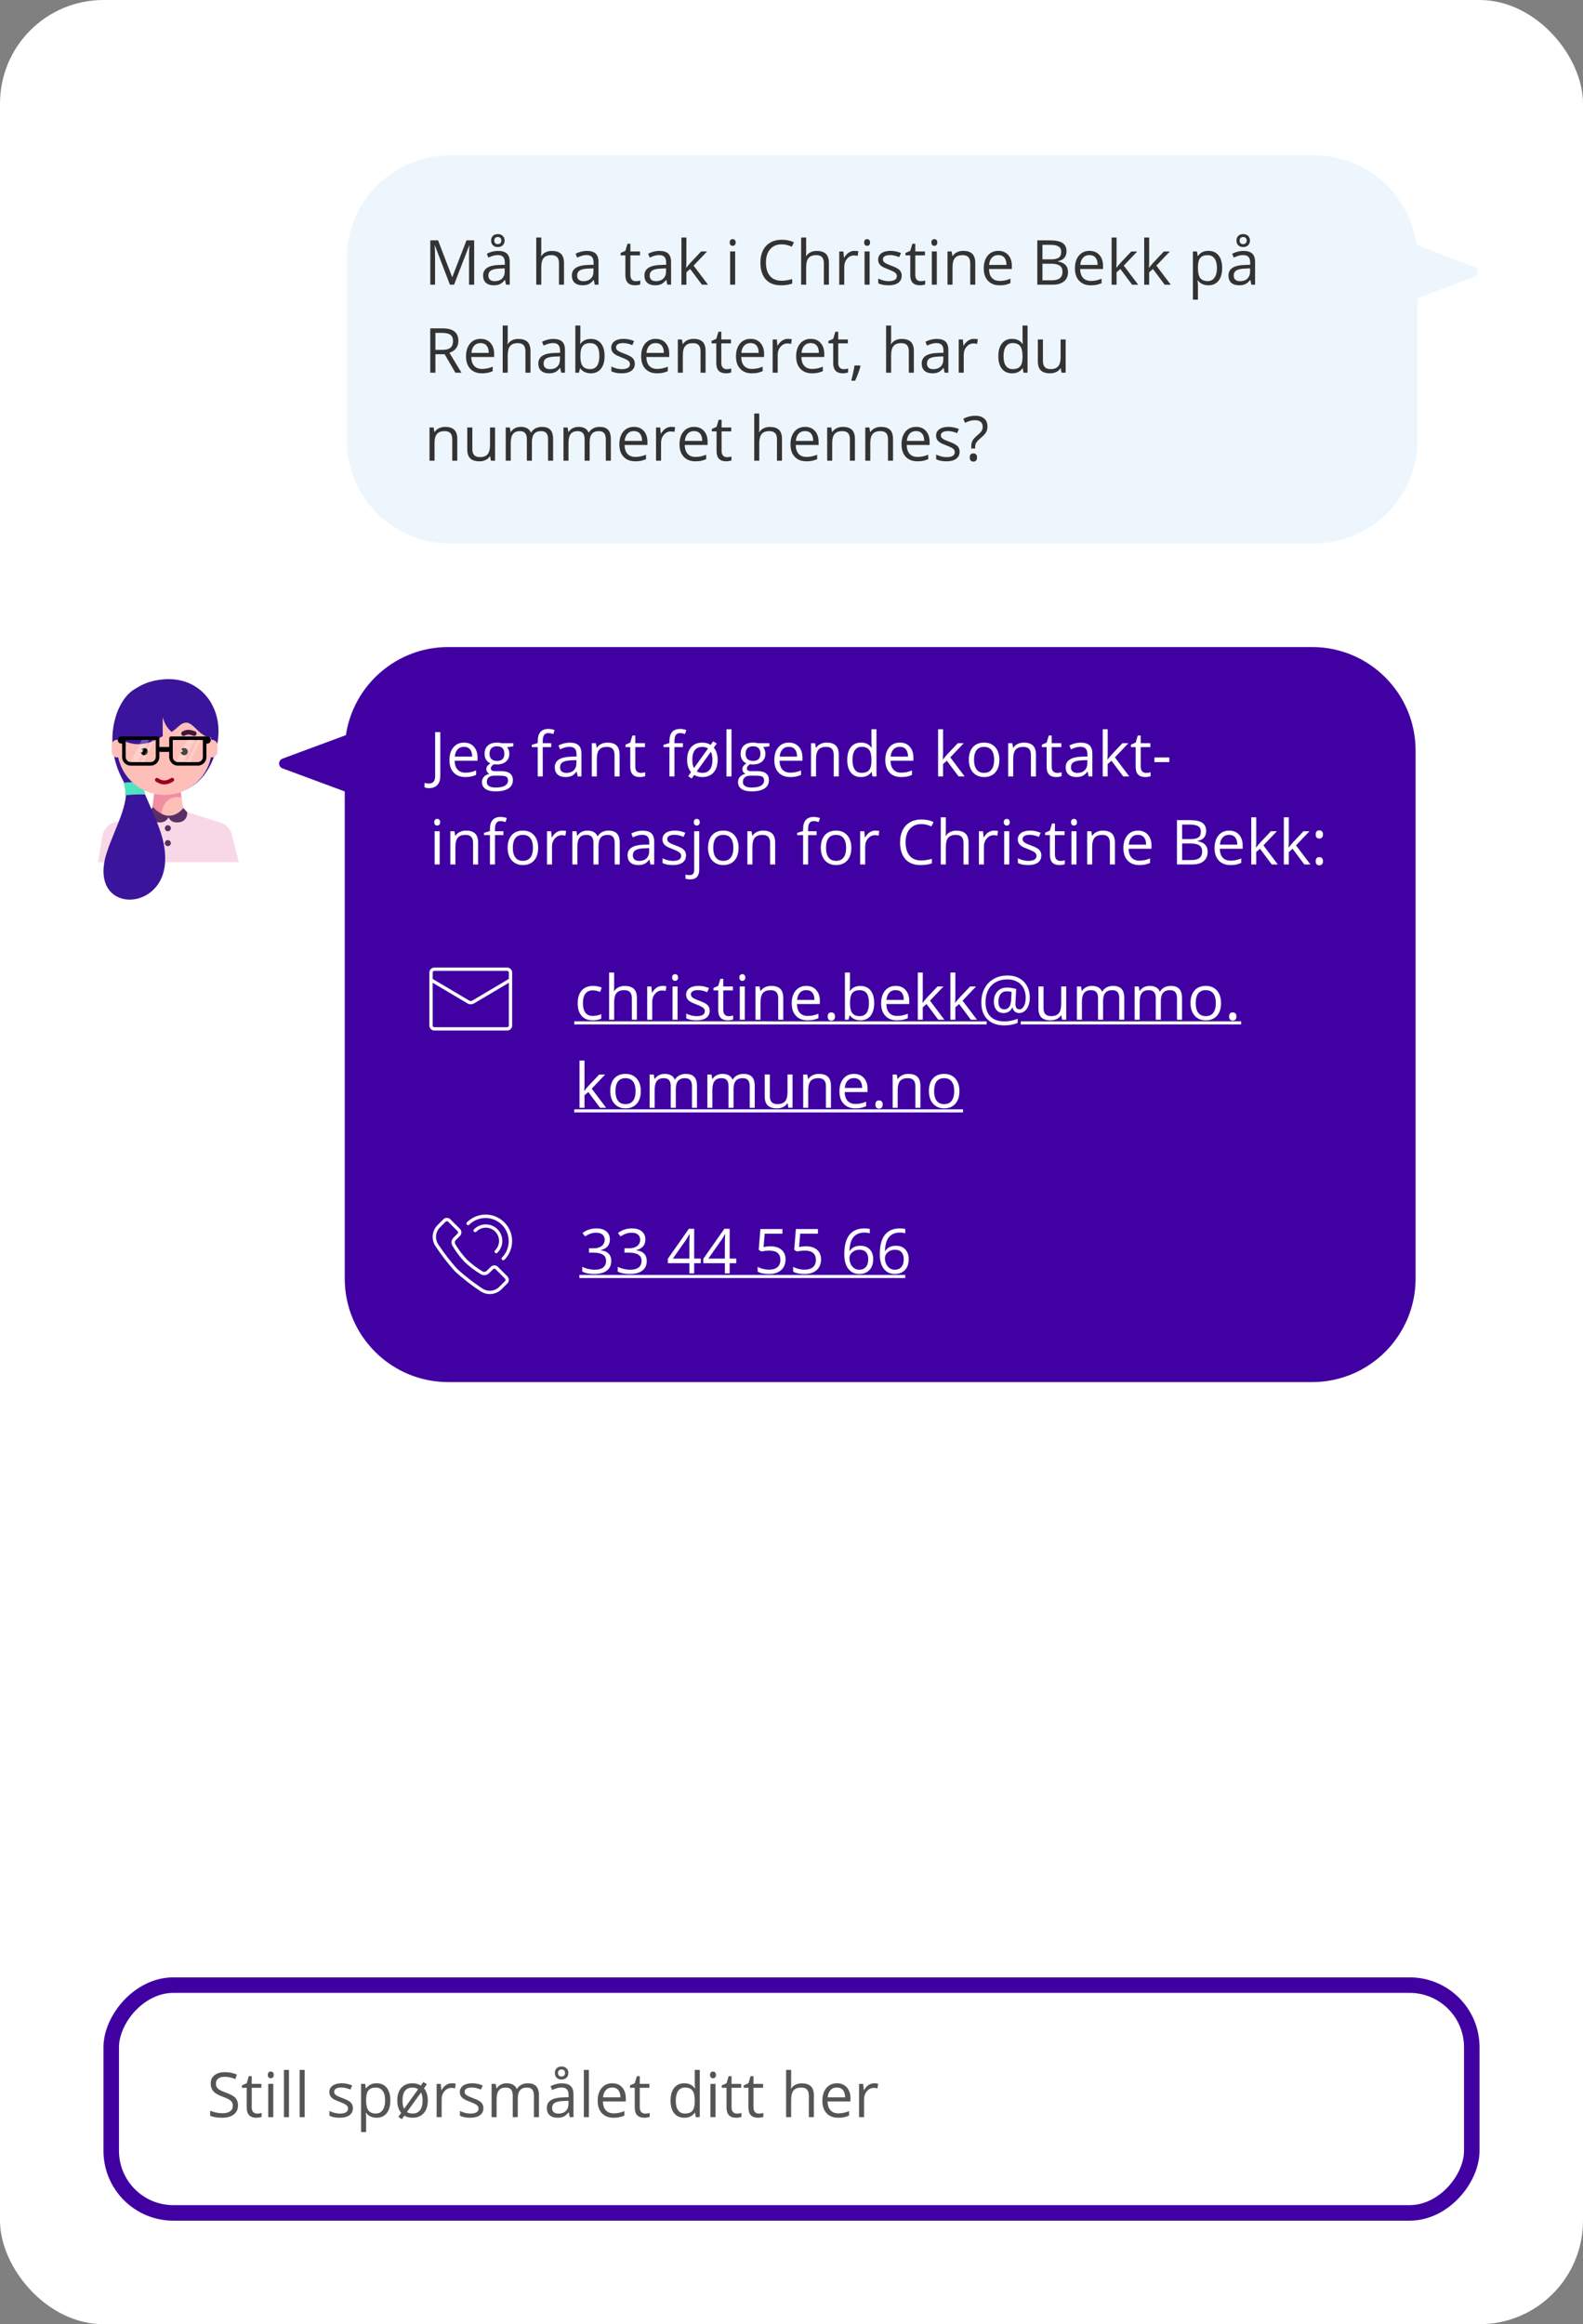 <?xml version="1.0" encoding="UTF-8"?>
<svg version="1.1" viewBox="0 0 306 449" xmlns="http://www.w3.org/2000/svg">
<rect x="0" y="0" width="306" height="449" fill="#808080" stroke="none"/>
<title>Kontaktinfo Copy</title>
<desc>Created with Sketch.</desc>
<g fill="none" fill-rule="evenodd">
<g transform="translate(-15 -1615)">
<g transform="translate(0 1390)">
<g transform="translate(15 225)">
<rect width="306" height="449" rx="20" fill="#fff" fill-rule="nonzero"/>
<g transform="translate(13 129)">
<g fill="#fff">
<circle cx="18" cy="18" r="18"/>
</g>
<g transform="translate(1)">
<g transform="translate(4.947 2.199)">
<path d="m16.503 25.451s4.602 1.457 7.198 2.278c1.076 0.34 1.899 1.217 2.174 2.315 0.526 2.096 1.331 5.31 1.331 5.31h-27.206s0.498-2.982 0.848-5.074c0.205-1.226 1.086-2.229 2.272-2.585 2.752-0.827 7.464-2.244 7.464-2.244h5.919z" fill="#F8D8E7"/>
<path d="m10.975 21.191-0.495 3.849s1.057 1.582 3.085 1.582 2.843-1.582 2.843-1.582l-0.485-3.849h-4.949z" fill="#F08EA3"/>
<path d="m12.28 25.655s0.553-3.455 3.849-2.779l0.279 2.191s-0.776 1.554-2.825 1.554c-0.744 0-1.163-0.213-1.112-0.168 0.025 0.023 0.022 0.039 0 0-0.145-0.265-0.191-0.799-0.191-0.799z" fill="#FEBFB9"/>
<path d="m16.495 24.881 0.76 0.855c-0.03 1.458-0.919 1.951-1.998 1.951-0.696 0-1.287-0.267-1.635-0.991-0.348 0.724-0.98 0.991-1.675 0.991-1.083 0-2.102-0.533-2.102-1.968l0.768-1.014c0.426 0.47 1.651 1.682 3.111 1.682 1.46 0 2.416-1.037 2.771-1.507z" fill="#593066"/>
<path d="m10.228 2.703s-1.481-1.519-2.694-0.996c-3.837 1.653-6.979 10.047-2.706 17.843 1.915 3.493-1.419 8.714-3.116 13.901-3.861 11.799 10.65 11.871 11.243 1.996 0.239-3.979-1.204-7.127-3.562-12.465-0.511-1.156-0.683-1.865-0.648-2.397 0.08-1.194 2.85-2.08 4.617-2.998 1.274-0.662-4.26-9.382-5.483-9.32-1.224 0.062 2.35-5.565 2.35-5.565z" fill="#3A149B"/>
<path d="m4.975 20.045s0.438 1.398 0.256 2.424c1.499-0.253 3.817-0.219 3.868-0.145 0.051 0.074-0.424-1.919-0.424-1.919s-1.359-0.798-3.701-0.36z" fill="#50E3C2"/>
<path d="m12.909 0.024c6.675-0.428 10.875 4.937 10.334 11.084-0.541 6.145-4.308 11.041-10.015 11.041-5.708 0-10.157-4.87-10.157-11.041 0-3.567 1.115-6.575 3.312-8.558 1.604-1.448 3.784-2.35 6.527-2.526z" fill="#3A149B"/>
<path d="m22.019 13.198c0-4.995-4.029-9.045-8.999-9.045h-0.316c-4.97 0-8.999 4.05-8.999 9.045v3.959e-4c0 5.061 4.082 9.164 9.117 9.164h0.079c5.035 0 9.117-4.103 9.117-9.164v-3.959e-4z" fill="#FEBFB9"/>
<path d="m8.395 13.579c0.053-0.069 0.121-0.129 0.201-0.175 0.33-0.191 0.753-0.078 0.944 0.253 0.191 0.331 0.077 0.755-0.253 0.945-0.33 0.191-0.753 0.078-0.944-0.253-0.046-0.08-0.075-0.166-0.086-0.253 0.077 0.034 0.168 0.033 0.246-0.013 0.13-0.075 0.174-0.241 0.099-0.371-0.045-0.078-0.123-0.126-0.207-0.134z" fill="#000"/>
<path d="m16.123 13.579c0.053-0.069 0.121-0.129 0.201-0.175 0.33-0.191 0.753-0.078 0.944 0.253 0.191 0.331 0.077 0.755-0.253 0.945-0.33 0.191-0.753 0.078-0.944-0.253-0.046-0.08-0.075-0.166-0.086-0.253 0.077 0.034 0.168 0.033 0.246-0.013 0.129-0.075 0.174-0.241 0.099-0.371-0.045-0.078-0.124-0.126-0.207-0.134z" fill="#000"/>
<path d="m14.341 19.061c0.021 0.001 0.042 0.003 0.063 0.007 0.049 0.01 0.095 0.028 0.137 0.055 0.036 0.023 0.067 0.052 0.093 0.085 0.022 0.028 0.04 0.059 0.053 0.091 0.046 0.112 0.035 0.242-0.029 0.345-0.022 0.036-0.051 0.068-0.083 0.095-0.015 0.012-0.019 0.014-0.034 0.025-0.039 0.025-0.039 0.025-0.079 0.051-0.073 0.045-0.146 0.088-0.222 0.128-0.246 0.131-0.506 0.238-0.776 0.308-0.235 0.061-0.479 0.093-0.722 0.087-0.152-0.004-0.303-0.024-0.451-0.057-0.232-0.052-0.456-0.138-0.668-0.244-0.136-0.067-0.267-0.144-0.396-0.223l-0.036-0.023c-0.016-0.01-0.02-0.013-0.035-0.024-0.033-0.026-0.062-0.058-0.085-0.093-0.027-0.042-0.045-0.088-0.054-0.137-0.008-0.042-0.009-0.084-0.003-0.126 0.005-0.035 0.015-0.069 0.03-0.101 0.014-0.032 0.033-0.062 0.056-0.089 0.064-0.076 0.157-0.125 0.256-0.135 0.056-0.006 0.114 0.001 0.167 0.02 0.02 0.007 0.039 0.016 0.058 0.026 0.052 0.031 0.103 0.063 0.155 0.094 0.081 0.048 0.164 0.094 0.249 0.135 0.176 0.086 0.361 0.155 0.554 0.188 0.095 0.017 0.191 0.025 0.288 0.023 0.165-0.002 0.329-0.03 0.487-0.075 0.235-0.066 0.46-0.167 0.67-0.29 0.046-0.027 0.091-0.055 0.135-0.084l0.018-0.011c0.025-0.013 0.05-0.025 0.078-0.034 0.027-0.008 0.055-0.013 0.083-0.016 0.021-0.001 0.021-0.001 0.043-0.001z" fill="#9B0021"/>
<path d="m17.491 9.797c0.074 0.002 0.147 0.006 0.22 0.014 0.166 0.019 0.329 0.054 0.49 0.098 0.185 0.05 0.367 0.111 0.548 0.174l0.018 0.007c0.018 0.007 0.035 0.015 0.052 0.024 0.039 0.022 0.075 0.049 0.107 0.082 0.04 0.042 0.072 0.091 0.094 0.144 0.022 0.054 0.034 0.112 0.034 0.17 3.842e-4 0.045-0.006 0.09-0.019 0.133-0.035 0.118-0.118 0.219-0.227 0.275-0.04 0.021-0.083 0.035-0.127 0.043-0.051 0.009-0.102 0.01-0.153 0.001-0.019-0.003-0.037-0.008-0.056-0.013-0.035-0.011-0.069-0.024-0.104-0.035-0.04-0.014-0.08-0.027-0.121-0.04-0.143-0.046-0.287-0.09-0.433-0.123-0.169-0.037-0.342-0.057-0.514-0.031-0.196 0.03-0.38 0.113-0.557 0.201l-0.018 0.008c-0.018 0.007-0.036 0.015-0.054 0.02-0.049 0.015-0.101 0.021-0.152 0.018-0.045-0.002-0.089-0.011-0.131-0.027-0.115-0.042-0.21-0.131-0.26-0.244-0.018-0.041-0.03-0.085-0.036-0.13-0.007-0.058-0.003-0.116 0.012-0.172 0.015-0.056 0.041-0.109 0.075-0.155 0.027-0.036 0.059-0.068 0.096-0.095 0.015-0.011 0.032-0.021 0.048-0.031 0.029-0.015 0.059-0.03 0.089-0.044 0.184-0.087 0.372-0.165 0.57-0.213 0.095-0.023 0.191-0.04 0.288-0.05 0.048-0.005 0.097-0.007 0.146-0.009 0.037-4.0477e-4 0.037-4.0477e-4 0.073-4.0477e-4z" fill="#42153D"/>
<path d="m21.596 15.121h0.405c0.286 0 0.56-0.111 0.762-0.309 0.202-0.198 0.316-0.467 0.316-0.747v-1.295c0-0.28-0.113-0.549-0.316-0.747-0.202-0.198-0.476-0.309-0.762-0.309h-0.405v3.408z" fill="#FEBFB9"/>
<path d="m4.023 11.714h-0.354c-0.271 0-0.531 0.111-0.723 0.309-0.192 0.198-0.299 0.467-0.299 0.747v1.295c0 0.28 0.108 0.549 0.299 0.747 0.192 0.198 0.452 0.309 0.723 0.309h0.354v-3.408z" fill="#FEBFB9"/>
<path d="m12.517 11.004c-3.502 2.178-6.065 1.897-8.918 0.271 0-1.478 1.247-8.507 8.918-8.507 3.988 0 9.608 0.448 9.608 8.507-3.131 0.126-3.864-4.585-6.504-2.191-0.453 0.41-0.904 0.781-1.354 1.113 0 0-1.175-0.743-1.75-2.796-0.052-0.185 0 3.603 0 3.603z" fill="#3A149B"/>
<path d="m13.497 28.219c0.321 0 0.582 0.262 0.582 0.586 0 0.323-0.261 0.586-0.582 0.586-0.321 0-0.582-0.262-0.582-0.586 0-0.323 0.261-0.586 0.582-0.586z" fill="#593066"/>
<path d="m13.497 31.095c0.321 0 0.582 0.262 0.582 0.586 0 0.323-0.261 0.586-0.582 0.586-0.321 0-0.582-0.262-0.582-0.586 0-0.323 0.261-0.586 0.582-0.586z" fill="#593066"/>
<path d="m21.12 11.076c0.03 0.001 0.059 0.003 0.089 0.008 0.069 0.01 0.136 0.031 0.199 0.06 0.081 0.039 0.155 0.092 0.216 0.158 0.057 0.062 0.103 0.134 0.134 0.211 0.074 0.183 0.063 0.393-0.028 0.568-0.034 0.064-0.077 0.123-0.129 0.174-0.052 0.051-0.112 0.094-0.177 0.127-0.062 0.031-0.128 0.053-0.197 0.065-0.035 0.006-0.071 0.009-0.106 0.011-0.153 0.002-0.306 0.002-0.459 0-0.038-0.002-0.076-0.008-0.112-0.022-0.091-0.034-0.165-0.106-0.2-0.196-0.014-0.035-0.021-0.072-0.022-0.109-0.004-0.243-0.004-0.485 0-0.728 0.002-0.038 0.008-0.074 0.022-0.109 0.035-0.09 0.108-0.162 0.2-0.196 0.036-0.013 0.073-0.02 0.112-0.022 0.153-0.002 0.306-0.002 0.459 0zm-0.02 0.707c0.003 0 0.006-1.926e-4 0.01-0.002 0.003-0.001 0.005-0.004 0.007-0.006 0.002-0.002 0.002-0.005 0.002-0.008s-1.968e-4 -0.006-0.002-0.008c-0.002-0.003-0.004-0.005-0.007-0.007-0.002-0.001-0.004-0.002-0.007-0.002h-0.003-0.084v0.033h0.084z" fill="#000" fill-rule="nonzero"/>
<path d="m20.641 11.076c0.009 0.001 0.019 0.002 0.028 0.004 0.028 0.005 0.055 0.013 0.082 0.024 0.088 0.038 0.156 0.113 0.187 0.204 0.009 0.027 0.015 0.055 0.018 0.083 7.871e-4 0.009 7.871e-4 0.019 0.001 0.029 0 1.212 0.008 2.424-1.968e-4 3.635-9.839e-4 0.057-0.004 0.114-0.011 0.171-0.014 0.125-0.042 0.248-0.084 0.366-0.072 0.204-0.184 0.394-0.327 0.556-0.184 0.207-0.418 0.368-0.678 0.463-0.117 0.043-0.239 0.073-0.363 0.089-0.064 0.008-0.128 0.012-0.192 0.013-1.295 0.008-2.59 0.008-3.885 0-0.064-0.001-0.128-0.005-0.192-0.013-0.124-0.016-0.246-0.046-0.363-0.089-0.26-0.095-0.494-0.256-0.678-0.463-0.143-0.162-0.255-0.352-0.327-0.556-0.042-0.118-0.07-0.241-0.084-0.366-0.006-0.057-0.01-0.114-0.011-0.171l-1.968e-4 -0.02v-3.615l0.001-0.029c0.001-0.009 0.002-0.019 0.004-0.028 0.005-0.028 0.013-0.056 0.024-0.082 0.038-0.088 0.113-0.157 0.204-0.188 0.027-0.009 0.055-0.015 0.083-0.018 0.009-7.884e-4 0.019-7.884e-4 0.029-0.001h6.506l0.028 0.001zm-6.19 0.689c0 1.098-0.02 2.197 3.934e-4 3.295 5.904e-4 0.021 0.002 0.042 0.004 0.063 0.01 0.102 0.034 0.202 0.074 0.296 0.104 0.247 0.309 0.445 0.559 0.54 0.104 0.04 0.214 0.06 0.325 0.064 1.298 0.025 2.596 0.025 3.893 0 0.111-0.004 0.221-0.024 0.325-0.064 0.175-0.067 0.329-0.184 0.441-0.334 0.06-0.08 0.107-0.169 0.141-0.263 0.037-0.106 0.055-0.217 0.056-0.33v-3.268h-5.818z" fill="#000" fill-rule="nonzero"/>
<path d="m13.969 13.111c0.02 0.001 0.039 0.003 0.058 0.007 0.051 0.009 0.101 0.028 0.146 0.056 0.04 0.024 0.075 0.054 0.106 0.089 0.026 0.03 0.049 0.064 0.067 0.101 0.058 0.116 0.066 0.255 0.024 0.377-0.018 0.051-0.044 0.099-0.078 0.141-0.038 0.047-0.084 0.086-0.136 0.115-0.04 0.022-0.084 0.038-0.129 0.046-0.019 0.004-0.039 0.005-0.058 0.007-0.731 0.017-1.462 6.261e-4 -2.193 6.261e-4 -0.02-6.261e-4 -0.039-0.001-0.059-0.004-0.052-0.007-0.102-0.024-0.148-0.049-0.035-0.019-0.067-0.043-0.096-0.07-0.097-0.093-0.151-0.229-0.145-0.367 0.002-0.048 0.011-0.095 0.027-0.14 0.018-0.051 0.044-0.099 0.078-0.141 0.038-0.047 0.084-0.086 0.136-0.115 0.04-0.022 0.084-0.038 0.129-0.046 0.02-0.004 0.039-0.005 0.058-0.007 0.737-0.017 1.475-0.017 2.213 0z" fill="#000"/>
<path d="m11.537 11.076c0.009 0.001 0.019 0.002 0.028 0.004 0.028 0.005 0.055 0.013 0.082 0.024 0.087 0.038 0.156 0.113 0.187 0.204 0.009 0.027 0.015 0.055 0.018 0.083 7.87e-4 0.009 7.87e-4 0.019 0.001 0.029 0 1.212 0.008 2.424-1.968e-4 3.636-0.001 0.057-0.004 0.114-0.011 0.171-0.014 0.125-0.042 0.248-0.084 0.366-0.061 0.173-0.15 0.335-0.263 0.479-0.192 0.244-0.451 0.434-0.742 0.54-0.117 0.043-0.239 0.073-0.363 0.089-0.064 0.008-0.128 0.012-0.192 0.013-1.295 0.007-2.59 0.007-3.885 0-0.064-0.001-0.128-0.005-0.191-0.013-0.124-0.016-0.246-0.046-0.363-0.089-0.26-0.095-0.494-0.256-0.678-0.463-0.144-0.162-0.255-0.352-0.327-0.556-0.042-0.118-0.07-0.241-0.084-0.366-0.006-0.057-0.01-0.114-0.011-0.171v-0.021-3.615l0.001-0.029c9.8388e-4 -0.009 0.002-0.019 0.003-0.028 0.005-0.028 0.013-0.056 0.024-0.082 0.038-0.088 0.113-0.157 0.203-0.188 0.027-0.009 0.055-0.015 0.083-0.018 0.009-7.884e-4 0.019-7.884e-4 0.029-0.001h6.506c0.009 3.942e-4 0.019 7.884e-4 0.028 0.001zm-6.19 0.689c0 1.098-0.02 2.197 1.9668e-4 3.295 7.8719e-4 0.021 0.002 0.042 0.004 0.063 0.01 0.102 0.034 0.202 0.073 0.296 0.104 0.247 0.309 0.445 0.559 0.54 0.104 0.04 0.214 0.06 0.325 0.064 1.297 0.025 2.596 0.025 3.893 0 0.107-0.004 0.213-0.023 0.314-0.06 0.131-0.048 0.251-0.124 0.35-0.222 0.105-0.103 0.187-0.229 0.238-0.368 0.04-0.109 0.059-0.225 0.06-0.341v-3.268h-5.818z" fill="#000" fill-rule="nonzero"/>
<path d="m4.956 11.076c0.038 0.002 0.076 0.008 0.112 0.022 0.091 0.034 0.165 0.106 0.2 0.196 0.014 0.035 0.02 0.072 0.022 0.109 0.004 0.243 0.004 0.485 0 0.728-0.002 0.037-0.009 0.074-0.022 0.109-0.035 0.09-0.108 0.162-0.2 0.196-0.036 0.013-0.073 0.02-0.112 0.022-0.153 0.002-0.306 0.002-0.459 0-0.036-0.001-0.071-0.004-0.106-0.011-0.068-0.012-0.135-0.034-0.197-0.065-0.065-0.033-0.125-0.076-0.177-0.127-0.052-0.051-0.096-0.11-0.129-0.174-0.092-0.175-0.102-0.385-0.028-0.568 0.031-0.077 0.077-0.149 0.134-0.211 0.061-0.066 0.135-0.119 0.216-0.158 0.063-0.03 0.13-0.05 0.199-0.06 0.03-0.004 0.059-0.007 0.089-0.008 0.153-0.002 0.306-0.002 0.459 0zm-0.355 0.674h-0.084c-0.003 0-0.005 0-0.007 7.706e-4 -0.003 9.633e-4 -0.006 0.003-0.007 0.005-0.002 0.002-0.003 0.005-0.004 0.008-3.935e-4 0.003-1.9668e-4 0.007 0.001 0.01 0.001 0.003 0.003 0.005 0.006 0.007 0.002 0.002 0.005 0.003 0.008 0.003 0.001 1.926e-4 0.003 1.926e-4 0.004 1.926e-4h0.084v-0.033z" fill="#000" fill-rule="nonzero"/>
<polygon points="9.845 11.714 8.489 11.714 6.352 15.973 7.708 15.973" fill="#fff" fill-opacity=".277"/>
<polygon points="18.631 11.714 17.275 11.714 15.138 15.973 16.495 15.973" fill="#fff" fill-opacity=".277"/>
<polygon points="10.904 11.714 10.449 11.714 8.363 15.973 8.818 15.973" fill="#fff" fill-opacity=".277"/>
<polygon points="19.796 11.714 19.341 11.714 17.255 15.973 17.71 15.973" fill="#fff" fill-opacity=".277"/>
</g>
</g>
</g>
<g transform="translate(53 125)">
<g id="Chat-bubble-K" transform="translate(110.5 71) scale(-1 1) translate(-110.5 -71)" fill="#4101A2" fill-rule="nonzero">
<path id="Combined-Shape" transform="translate(110.2 71) scale(-1 1) translate(-110.2 -71)" d="m200.04 0c11.046-2.0291e-15 20 8.954 20 20v102c0 11.046-8.954 20-20 20h-167c-11.046 0-20-8.954-20-20l-9.127e-4 -94.104-12.035-4.458c-0.518-0.192-0.782-0.767-0.59-1.285 0.101-0.273 0.317-0.489 0.59-0.59l12.257-4.542c1.439-9.632 9.746-17.02 19.78-17.02h167z"/>
</g>
<path d="m29.93 27.256c0.703 0 1.242-0.204 1.617-0.612s0.562-0.983 0.562-1.726v-8.484h-0.996v8.566c0 0.441-0.101 0.779-0.302 1.014-0.201 0.234-0.495 0.352-0.882 0.352-0.301 0-0.59-0.039-0.867-0.117v0.85c0.211 0.105 0.5 0.158 0.867 0.158zm7.019-2.139c0.434 0 0.804-0.032 1.11-0.097s0.632-0.171 0.976-0.319v-0.867c-0.676 0.289-1.359 0.434-2.051 0.434-0.656 0-1.165-0.195-1.526-0.586s-0.552-0.963-0.571-1.717h4.424v-0.615c0-0.867-0.234-1.565-0.703-2.095s-1.105-0.794-1.91-0.794c-0.859 0-1.544 0.305-2.054 0.914s-0.765 1.432-0.765 2.467c0 1.027 0.274 1.83 0.823 2.408 0.549 0.578 1.298 0.867 2.247 0.867zm1.318-3.943h-3.357c0.055-0.594 0.235-1.059 0.542-1.395 0.307-0.336 0.718-0.504 1.233-0.504 0.508 0 0.898 0.163 1.172 0.489 0.273 0.326 0.41 0.796 0.41 1.409zm4.523 6.709c1.094 0 1.926-0.187 2.496-0.56s0.855-0.915 0.855-1.626c0-0.559-0.187-0.984-0.56-1.277-0.373-0.293-0.907-0.439-1.603-0.439h-1.137c-0.352 0-0.6-0.042-0.744-0.126-0.145-0.084-0.217-0.214-0.217-0.39 0-0.332 0.207-0.607 0.621-0.826 0.168 0.031 0.348 0.047 0.539 0.047 0.75 0 1.34-0.188 1.77-0.562s0.645-0.877 0.645-1.506c0-0.277-0.043-0.526-0.129-0.747s-0.184-0.399-0.293-0.536l1.19-0.141v-0.615h-2.221c-0.27-0.078-0.572-0.117-0.908-0.117-0.773 0-1.371 0.19-1.793 0.571-0.422 0.381-0.633 0.923-0.633 1.626 0 0.422 0.104 0.797 0.313 1.125 0.209 0.328 0.479 0.561 0.812 0.697-0.27 0.164-0.467 0.334-0.592 0.51-0.125 0.176-0.188 0.381-0.188 0.615 0 0.207 0.056 0.389 0.167 0.545s0.249 0.271 0.413 0.346c-0.453 0.102-0.805 0.295-1.055 0.58-0.25 0.285-0.375 0.623-0.375 1.014 0 0.57 0.228 1.012 0.683 1.324s1.103 0.469 1.942 0.469zm0.281-5.883c-0.453 0-0.807-0.115-1.06-0.346-0.254-0.23-0.381-0.57-0.381-1.02 0-0.484 0.123-0.85 0.369-1.096s0.598-0.369 1.055-0.369c0.961 0 1.441 0.482 1.441 1.447 0 0.922-0.475 1.383-1.424 1.383zm-0.27 5.139c-0.547 0-0.967-0.09-1.26-0.27-0.293-0.18-0.439-0.443-0.439-0.791 0-0.395 0.123-0.697 0.369-0.908 0.246-0.211 0.59-0.316 1.031-0.316h1.166c0.594 0 0.998 0.067 1.213 0.202 0.215 0.135 0.322 0.376 0.322 0.724 0 0.418-0.196 0.749-0.589 0.993-0.393 0.244-0.997 0.366-1.813 0.366zm9.117-2.139v-5.666h1.635v-0.756h-1.635v-0.416c0-0.539 0.088-0.931 0.264-1.175 0.176-0.244 0.447-0.366 0.814-0.366 0.266 0 0.586 0.061 0.961 0.182l0.252-0.779c-0.457-0.137-0.855-0.205-1.195-0.205-1.379 0-2.068 0.789-2.068 2.367v0.357l-1.148 0.352v0.439h1.148v5.666h0.973zm4.365 0.117c0.477 0 0.874-0.071 1.192-0.214 0.318-0.143 0.638-0.415 0.958-0.817h0.047l0.193 0.914h0.721v-4.383c0-0.75-0.185-1.295-0.554-1.635-0.369-0.34-0.937-0.51-1.702-0.51-0.379 0-0.757 0.049-1.134 0.146-0.377 0.098-0.724 0.232-1.04 0.404l0.299 0.744c0.676-0.328 1.281-0.492 1.816-0.492 0.477 0 0.823 0.12 1.04 0.36s0.325 0.612 0.325 1.116v0.398l-1.09 0.035c-2.074 0.062-3.111 0.742-3.111 2.039 0 0.605 0.181 1.072 0.542 1.4 0.361 0.328 0.86 0.492 1.497 0.492zm0.193-0.803c-0.383 0-0.681-0.092-0.894-0.275-0.213-0.184-0.319-0.451-0.319-0.803 0-0.449 0.171-0.78 0.513-0.993 0.342-0.213 0.899-0.333 1.673-0.36l0.973-0.041v0.58c0 0.598-0.173 1.062-0.519 1.395-0.346 0.332-0.821 0.498-1.427 0.498zm5.894 0.686v-3.369c0-0.836 0.156-1.435 0.469-1.799 0.312-0.363 0.805-0.545 1.477-0.545 0.508 0 0.881 0.129 1.119 0.387s0.357 0.648 0.357 1.172v4.154h0.973v-4.189c0-0.82-0.195-1.417-0.586-1.79s-0.973-0.56-1.746-0.56c-0.441 0-0.842 0.087-1.201 0.261s-0.639 0.419-0.838 0.735h-0.047l-0.158-0.879h-0.791v6.422h0.973zm8.326 0.117c0.164 0 0.349-0.017 0.554-0.05s0.36-0.075 0.466-0.126v-0.744c-0.094 0.027-0.221 0.054-0.381 0.079-0.16 0.025-0.326 0.038-0.498 0.038-0.32 0-0.572-0.104-0.756-0.311-0.184-0.207-0.275-0.504-0.275-0.891v-3.779h1.863v-0.756h-1.863v-1.488h-0.562l-0.41 1.371-0.92 0.404v0.469h0.92v3.82c0 1.309 0.621 1.963 1.863 1.963zm6.68-0.117v-5.666h1.635v-0.756h-1.635v-0.416c0-0.539 0.088-0.931 0.264-1.175 0.176-0.244 0.447-0.366 0.814-0.366 0.266 0 0.586 0.061 0.961 0.182l0.252-0.779c-0.457-0.137-0.855-0.205-1.195-0.205-1.379 0-2.068 0.789-2.068 2.367v0.357l-1.148 0.352v0.439h1.148v5.666h0.973zm3.322 0.398 0.492-0.686c0.438 0.27 0.957 0.404 1.559 0.404 0.93 0 1.658-0.294 2.186-0.882 0.527-0.588 0.791-1.405 0.791-2.452 0-0.973-0.248-1.756-0.744-2.35l0.568-0.779-0.686-0.445-0.492 0.697c-0.453-0.297-0.98-0.445-1.582-0.445-0.93 0-1.656 0.292-2.18 0.876-0.523 0.584-0.785 1.399-0.785 2.446 0 1 0.252 1.797 0.756 2.391l-0.551 0.768 0.668 0.457zm0.445-2.016c-0.207-0.398-0.311-0.932-0.311-1.6 0-0.828 0.162-1.451 0.486-1.869 0.324-0.418 0.805-0.627 1.441-0.627 0.445 0 0.814 0.104 1.107 0.311l-2.725 3.785zm1.629 0.92c-0.441 0-0.801-0.1-1.078-0.299l2.725-3.768c0.199 0.391 0.299 0.906 0.299 1.547 0 0.824-0.165 1.45-0.495 1.878-0.33 0.428-0.813 0.642-1.45 0.642zm5.631 0.697v-9.117h-0.973v9.117h0.973zm3.885 2.883c1.094 0 1.926-0.187 2.496-0.56s0.855-0.915 0.855-1.626c0-0.559-0.187-0.984-0.56-1.277-0.373-0.293-0.907-0.439-1.603-0.439h-1.137c-0.352 0-0.6-0.042-0.744-0.126-0.145-0.084-0.217-0.214-0.217-0.39 0-0.332 0.207-0.607 0.621-0.826 0.168 0.031 0.348 0.047 0.539 0.047 0.75 0 1.34-0.188 1.77-0.562s0.645-0.877 0.645-1.506c0-0.277-0.043-0.526-0.129-0.747s-0.184-0.399-0.293-0.536l1.19-0.141v-0.615h-2.221c-0.27-0.078-0.572-0.117-0.908-0.117-0.773 0-1.371 0.19-1.793 0.571-0.422 0.381-0.633 0.923-0.633 1.626 0 0.422 0.104 0.797 0.313 1.125 0.209 0.328 0.479 0.561 0.812 0.697-0.27 0.164-0.467 0.334-0.592 0.51-0.125 0.176-0.188 0.381-0.188 0.615 0 0.207 0.056 0.389 0.167 0.545s0.249 0.271 0.413 0.346c-0.453 0.102-0.805 0.295-1.055 0.58-0.25 0.285-0.375 0.623-0.375 1.014 0 0.57 0.228 1.012 0.683 1.324s1.103 0.469 1.942 0.469zm0.281-5.883c-0.453 0-0.807-0.115-1.06-0.346-0.254-0.23-0.381-0.57-0.381-1.02 0-0.484 0.123-0.85 0.369-1.096s0.598-0.369 1.055-0.369c0.961 0 1.441 0.482 1.441 1.447 0 0.922-0.475 1.383-1.424 1.383zm-0.27 5.139c-0.547 0-0.967-0.09-1.26-0.27-0.293-0.18-0.439-0.443-0.439-0.791 0-0.395 0.123-0.697 0.369-0.908 0.246-0.211 0.59-0.316 1.031-0.316h1.166c0.594 0 0.998 0.067 1.213 0.202 0.215 0.135 0.322 0.376 0.322 0.724 0 0.418-0.196 0.749-0.589 0.993-0.393 0.244-0.997 0.366-1.813 0.366zm7.453-2.022c0.434 0 0.804-0.032 1.11-0.097s0.632-0.171 0.976-0.319v-0.867c-0.676 0.289-1.359 0.434-2.051 0.434-0.656 0-1.165-0.195-1.526-0.586-0.361-0.391-0.552-0.963-0.571-1.717h4.424v-0.615c0-0.867-0.234-1.565-0.703-2.095s-1.105-0.794-1.91-0.794c-0.859 0-1.544 0.305-2.054 0.914s-0.765 1.432-0.765 2.467c0 1.027 0.274 1.83 0.823 2.408 0.549 0.578 1.298 0.867 2.247 0.867zm1.318-3.943h-3.357c0.055-0.594 0.235-1.059 0.542-1.395 0.307-0.336 0.718-0.504 1.233-0.504 0.508 0 0.898 0.163 1.172 0.489 0.273 0.326 0.41 0.796 0.41 1.409zm3.674 3.826v-3.369c0-0.836 0.156-1.435 0.469-1.799 0.312-0.363 0.805-0.545 1.477-0.545 0.508 0 0.881 0.129 1.119 0.387s0.357 0.648 0.357 1.172v4.154h0.973v-4.189c0-0.82-0.195-1.417-0.586-1.79s-0.973-0.56-1.746-0.56c-0.441 0-0.842 0.087-1.201 0.261s-0.639 0.419-0.838 0.735h-0.047l-0.158-0.879h-0.791v6.422h0.973zm8.695 0.117c0.895 0 1.566-0.326 2.016-0.979h0.053l0.129 0.861h0.791v-9.117h-0.973v2.613l0.023 0.451 0.041 0.463h-0.076c-0.465-0.633-1.133-0.949-2.004-0.949-0.836 0-1.488 0.293-1.957 0.879-0.469 0.586-0.703 1.408-0.703 2.467 0 1.059 0.233 1.875 0.7 2.449 0.467 0.574 1.12 0.861 1.96 0.861zm0.123-0.814c-0.582 0-1.023-0.209-1.324-0.627-0.301-0.418-0.451-1.037-0.451-1.857 0-0.809 0.151-1.435 0.454-1.878 0.303-0.443 0.739-0.665 1.31-0.665 0.664 0 1.147 0.194 1.45 0.583 0.303 0.389 0.454 1.038 0.454 1.948v0.205c0 0.805-0.149 1.388-0.448 1.749s-0.78 0.542-1.444 0.542zm7.641 0.814c0.434 0 0.804-0.032 1.11-0.097 0.307-0.064 0.632-0.171 0.976-0.319v-0.867c-0.676 0.289-1.359 0.434-2.051 0.434-0.656 0-1.165-0.195-1.526-0.586s-0.552-0.963-0.571-1.717h4.424v-0.615c0-0.867-0.234-1.565-0.703-2.095s-1.105-0.794-1.91-0.794c-0.859 0-1.544 0.305-2.054 0.914-0.51 0.609-0.765 1.432-0.765 2.467 0 1.027 0.274 1.83 0.823 2.408s1.298 0.867 2.247 0.867zm1.318-3.943h-3.357c0.055-0.594 0.235-1.059 0.542-1.395s0.718-0.504 1.233-0.504c0.508 0 0.898 0.163 1.172 0.489 0.273 0.326 0.41 0.796 0.41 1.409zm6.779 3.826v-2.402l0.732-0.633 2.268 3.035h1.178l-2.783-3.686 2.602-2.736h-1.154l-2.074 2.197c-0.344 0.387-0.6 0.699-0.768 0.938h-0.047c0.031-0.449 0.047-0.781 0.047-0.996v-4.834h-0.961v9.117h0.961zm7.904 0.117c0.93 0 1.658-0.294 2.186-0.882 0.527-0.588 0.791-1.405 0.791-2.452 0-1.02-0.265-1.828-0.794-2.426-0.529-0.598-1.243-0.896-2.142-0.896-0.93 0-1.656 0.292-2.18 0.876-0.523 0.584-0.785 1.399-0.785 2.446 0 0.676 0.121 1.266 0.363 1.77 0.242 0.504 0.586 0.891 1.031 1.16 0.445 0.27 0.955 0.404 1.529 0.404zm0.023-0.814c-0.637 0-1.119-0.215-1.447-0.645s-0.492-1.055-0.492-1.875c0-0.828 0.162-1.451 0.486-1.869s0.805-0.627 1.441-0.627c0.645 0 1.132 0.212 1.462 0.636 0.33 0.424 0.495 1.044 0.495 1.86 0 0.824-0.165 1.45-0.495 1.878s-0.813 0.642-1.45 0.642zm5.631 0.697v-3.369c0-0.836 0.156-1.435 0.469-1.799 0.312-0.363 0.805-0.545 1.477-0.545 0.508 0 0.881 0.129 1.119 0.387 0.238 0.258 0.357 0.648 0.357 1.172v4.154h0.973v-4.189c0-0.82-0.195-1.417-0.586-1.79s-0.973-0.56-1.746-0.56c-0.441 0-0.842 0.087-1.201 0.261s-0.639 0.419-0.838 0.735h-0.047l-0.158-0.879h-0.791v6.422h0.973zm8.326 0.117c0.164 0 0.349-0.017 0.554-0.05s0.36-0.075 0.466-0.126v-0.744c-0.094 0.027-0.221 0.054-0.381 0.079s-0.326 0.038-0.498 0.038c-0.32 0-0.572-0.104-0.756-0.311-0.184-0.207-0.275-0.504-0.275-0.891v-3.779h1.863v-0.756h-1.863v-1.488h-0.562l-0.41 1.371-0.92 0.404v0.469h0.92v3.82c0 1.309 0.621 1.963 1.863 1.963zm3.861 0c0.477 0 0.874-0.071 1.192-0.214s0.638-0.415 0.958-0.817h0.047l0.193 0.914h0.721v-4.383c0-0.75-0.185-1.295-0.554-1.635-0.369-0.34-0.937-0.51-1.702-0.51-0.379 0-0.757 0.049-1.134 0.146-0.377 0.098-0.724 0.232-1.04 0.404l0.299 0.744c0.676-0.328 1.281-0.492 1.816-0.492 0.477 0 0.823 0.12 1.04 0.36s0.325 0.612 0.325 1.116v0.398l-1.09 0.035c-2.074 0.062-3.111 0.742-3.111 2.039 0 0.605 0.181 1.072 0.542 1.4s0.86 0.492 1.497 0.492zm0.193-0.803c-0.383 0-0.681-0.092-0.894-0.275s-0.319-0.451-0.319-0.803c0-0.449 0.171-0.78 0.513-0.993 0.342-0.213 0.899-0.333 1.673-0.36l0.973-0.041v0.58c0 0.598-0.173 1.062-0.519 1.395-0.346 0.332-0.821 0.498-1.427 0.498zm5.883 0.686v-2.402l0.732-0.633 2.268 3.035h1.178l-2.783-3.686 2.602-2.736h-1.154l-2.074 2.197c-0.344 0.387-0.6 0.699-0.768 0.938h-0.047c0.031-0.449 0.047-0.781 0.047-0.996v-4.834h-0.961v9.117h0.961zm7.271 0.117c0.164 0 0.349-0.017 0.554-0.05 0.205-0.033 0.36-0.075 0.466-0.126v-0.744c-0.094 0.027-0.221 0.054-0.381 0.079-0.16 0.025-0.326 0.038-0.498 0.038-0.32 0-0.572-0.104-0.756-0.311-0.184-0.207-0.275-0.504-0.275-0.891v-3.779h1.863v-0.756h-1.863v-1.488h-0.562l-0.41 1.371-0.92 0.404v0.469h0.92v3.82c0 1.309 0.621 1.963 1.863 1.963zm4.641-2.889v-0.891h-2.877v0.891h2.877zm-141.52 12.26c0.156 0 0.291-0.054 0.404-0.161 0.113-0.107 0.17-0.271 0.17-0.489s-0.057-0.381-0.17-0.486c-0.113-0.105-0.248-0.158-0.404-0.158-0.164 0-0.301 0.052-0.41 0.155s-0.164 0.267-0.164 0.489c0 0.219 0.055 0.382 0.164 0.489 0.109 0.107 0.246 0.161 0.41 0.161zm0.48 7.512v-6.422h-0.973v6.422h0.973zm3.035 0v-3.369c0-0.836 0.156-1.435 0.469-1.799 0.312-0.363 0.805-0.545 1.477-0.545 0.508 0 0.881 0.129 1.119 0.387 0.238 0.258 0.357 0.648 0.357 1.172v4.154h0.973v-4.189c0-0.82-0.195-1.417-0.586-1.79s-0.973-0.56-1.746-0.56c-0.441 0-0.842 0.087-1.201 0.261s-0.639 0.419-0.838 0.735h-0.047l-0.158-0.879h-0.791v6.422h0.973zm7.652 0v-5.666h1.635v-0.756h-1.635v-0.416c0-0.539 0.088-0.931 0.264-1.175 0.176-0.244 0.447-0.366 0.814-0.366 0.266 0 0.586 0.061 0.961 0.182l0.252-0.779c-0.457-0.137-0.855-0.205-1.195-0.205-1.379 0-2.068 0.789-2.068 2.367v0.357l-1.148 0.352v0.439h1.148v5.666h0.973zm5.373 0.117c0.93 0 1.658-0.294 2.186-0.882 0.527-0.588 0.791-1.405 0.791-2.452 0-1.02-0.265-1.828-0.794-2.426-0.529-0.598-1.243-0.896-2.142-0.896-0.93 0-1.656 0.292-2.18 0.876-0.523 0.584-0.785 1.399-0.785 2.446 0 0.676 0.121 1.266 0.363 1.77 0.242 0.504 0.586 0.891 1.031 1.16 0.445 0.27 0.955 0.404 1.529 0.404zm0.023-0.814c-0.637 0-1.119-0.215-1.447-0.645s-0.492-1.055-0.492-1.875c0-0.828 0.162-1.451 0.486-1.869 0.324-0.418 0.805-0.627 1.441-0.627 0.645 0 1.132 0.212 1.462 0.636 0.33 0.424 0.495 1.044 0.495 1.86 0 0.824-0.165 1.45-0.495 1.878-0.33 0.428-0.813 0.642-1.45 0.642zm5.631 0.697v-3.445c0-0.629 0.185-1.154 0.554-1.576 0.369-0.422 0.813-0.633 1.333-0.633 0.203 0 0.438 0.029 0.703 0.088l0.135-0.902c-0.227-0.047-0.482-0.07-0.768-0.07-0.402 0-0.771 0.113-1.107 0.34-0.336 0.227-0.623 0.549-0.861 0.967h-0.047l-0.111-1.19h-0.803v6.422h0.973zm4.898 0v-3.369c0-0.832 0.142-1.431 0.425-1.796 0.283-0.365 0.729-0.548 1.339-0.548 0.465 0 0.807 0.128 1.025 0.384 0.219 0.256 0.328 0.64 0.328 1.151v4.178h0.973v-3.586c0-0.723 0.145-1.258 0.434-1.605 0.289-0.348 0.736-0.521 1.342-0.521 0.461 0 0.801 0.128 1.02 0.384 0.219 0.256 0.328 0.64 0.328 1.151v4.178h0.973v-4.189c0-0.82-0.181-1.417-0.542-1.79s-0.905-0.56-1.632-0.56c-0.465 0-0.879 0.098-1.242 0.293-0.363 0.195-0.641 0.461-0.832 0.797h-0.047c-0.309-0.727-0.965-1.09-1.969-1.09-0.414 0-0.788 0.088-1.122 0.264-0.334 0.176-0.593 0.42-0.776 0.732h-0.047l-0.158-0.879h-0.791v6.422h0.973zm11.748 0.117c0.477 0 0.874-0.071 1.192-0.214s0.638-0.415 0.958-0.817h0.047l0.193 0.914h0.721v-4.383c0-0.75-0.185-1.295-0.554-1.635-0.369-0.34-0.937-0.51-1.702-0.51-0.379 0-0.757 0.049-1.134 0.146-0.377 0.098-0.724 0.232-1.04 0.404l0.299 0.744c0.676-0.328 1.281-0.492 1.816-0.492 0.477 0 0.823 0.12 1.04 0.36 0.217 0.24 0.325 0.612 0.325 1.116v0.398l-1.09 0.035c-2.074 0.062-3.111 0.742-3.111 2.039 0 0.605 0.181 1.072 0.542 1.4 0.361 0.328 0.86 0.492 1.497 0.492zm0.193-0.803c-0.383 0-0.681-0.092-0.894-0.275-0.213-0.184-0.319-0.451-0.319-0.803 0-0.449 0.171-0.78 0.513-0.993 0.342-0.213 0.899-0.333 1.673-0.36l0.973-0.041v0.58c0 0.598-0.173 1.062-0.519 1.395-0.346 0.332-0.821 0.498-1.427 0.498zm6.521 0.803c0.805 0 1.43-0.162 1.875-0.486 0.445-0.324 0.668-0.785 0.668-1.383 0-0.426-0.134-0.779-0.401-1.06s-0.782-0.561-1.544-0.838c-0.555-0.207-0.93-0.365-1.125-0.475s-0.337-0.225-0.425-0.346c-0.088-0.121-0.132-0.268-0.132-0.439 0-0.254 0.117-0.453 0.352-0.598s0.582-0.217 1.043-0.217c0.523 0 1.107 0.133 1.752 0.398l0.346-0.791c-0.66-0.281-1.336-0.422-2.027-0.422-0.742 0-1.326 0.151-1.752 0.454-0.426 0.303-0.639 0.716-0.639 1.239 0 0.293 0.062 0.545 0.185 0.756 0.123 0.211 0.311 0.399 0.562 0.565 0.252 0.166 0.677 0.36 1.274 0.583 0.629 0.242 1.052 0.452 1.269 0.63 0.217 0.178 0.325 0.392 0.325 0.642 0 0.332-0.137 0.579-0.41 0.741-0.273 0.162-0.664 0.243-1.172 0.243-0.328 0-0.669-0.045-1.022-0.135s-0.685-0.213-0.993-0.369v0.902c0.477 0.27 1.141 0.404 1.992 0.404zm4.617-7.629c0.156 0 0.291-0.054 0.404-0.161 0.113-0.107 0.17-0.271 0.17-0.489s-0.057-0.381-0.17-0.486-0.248-0.158-0.404-0.158c-0.164 0-0.301 0.052-0.41 0.155s-0.164 0.267-0.164 0.489c0 0.219 0.055 0.382 0.164 0.489 0.109 0.107 0.246 0.161 0.41 0.161zm-1.272 10.395c1.168 0 1.752-0.633 1.752-1.898v-7.406h-0.973v7.477c0 0.34-0.071 0.593-0.214 0.759-0.143 0.166-0.366 0.249-0.671 0.249-0.262 0-0.527-0.039-0.797-0.117v0.791c0.23 0.098 0.531 0.146 0.902 0.146zm6.381-2.766c0.93 0 1.658-0.294 2.186-0.882 0.527-0.588 0.791-1.405 0.791-2.452 0-1.02-0.265-1.828-0.794-2.426-0.529-0.598-1.243-0.896-2.142-0.896-0.93 0-1.656 0.292-2.18 0.876-0.523 0.584-0.785 1.399-0.785 2.446 0 0.676 0.121 1.266 0.363 1.77 0.242 0.504 0.586 0.891 1.031 1.16 0.445 0.27 0.955 0.404 1.529 0.404zm0.023-0.814c-0.637 0-1.119-0.215-1.447-0.645s-0.492-1.055-0.492-1.875c0-0.828 0.162-1.451 0.486-1.869 0.324-0.418 0.805-0.627 1.441-0.627 0.645 0 1.132 0.212 1.462 0.636 0.33 0.424 0.495 1.044 0.495 1.86 0 0.824-0.165 1.45-0.495 1.878-0.33 0.428-0.813 0.642-1.45 0.642zm5.631 0.697v-3.369c0-0.836 0.156-1.435 0.469-1.799 0.312-0.363 0.805-0.545 1.477-0.545 0.508 0 0.881 0.129 1.119 0.387 0.238 0.258 0.357 0.648 0.357 1.172v4.154h0.973v-4.189c0-0.82-0.195-1.417-0.586-1.79s-0.973-0.56-1.746-0.56c-0.441 0-0.842 0.087-1.201 0.261s-0.639 0.419-0.838 0.735h-0.047l-0.158-0.879h-0.791v6.422h0.973zm10.77 0v-5.666h1.635v-0.756h-1.635v-0.416c0-0.539 0.088-0.931 0.264-1.175 0.176-0.244 0.447-0.366 0.814-0.366 0.266 0 0.586 0.061 0.961 0.182l0.252-0.779c-0.457-0.137-0.855-0.205-1.195-0.205-1.379 0-2.068 0.789-2.068 2.367v0.357l-1.148 0.352v0.439h1.148v5.666h0.973zm5.373 0.117c0.93 0 1.658-0.294 2.186-0.882 0.527-0.588 0.791-1.405 0.791-2.452 0-1.02-0.265-1.828-0.794-2.426-0.529-0.598-1.243-0.896-2.142-0.896-0.93 0-1.656 0.292-2.18 0.876-0.523 0.584-0.785 1.399-0.785 2.446 0 0.676 0.121 1.266 0.363 1.77 0.242 0.504 0.586 0.891 1.031 1.16 0.445 0.27 0.955 0.404 1.529 0.404zm0.023-0.814c-0.637 0-1.119-0.215-1.447-0.645-0.328-0.43-0.492-1.055-0.492-1.875 0-0.828 0.162-1.451 0.486-1.869s0.805-0.627 1.441-0.627c0.645 0 1.132 0.212 1.462 0.636 0.33 0.424 0.495 1.044 0.495 1.86 0 0.824-0.165 1.45-0.495 1.878-0.33 0.428-0.813 0.642-1.45 0.642zm5.631 0.697v-3.445c0-0.629 0.185-1.154 0.554-1.576 0.369-0.422 0.813-0.633 1.333-0.633 0.203 0 0.438 0.029 0.703 0.088l0.135-0.902c-0.227-0.047-0.482-0.07-0.768-0.07-0.402 0-0.771 0.113-1.107 0.34-0.336 0.227-0.623 0.549-0.861 0.967h-0.047l-0.111-1.19h-0.803v6.422h0.973zm10.693 0.117c0.871 0 1.603-0.111 2.197-0.334v-0.873c-0.766 0.215-1.447 0.322-2.045 0.322-0.973 0-1.722-0.306-2.247-0.917-0.525-0.611-0.788-1.478-0.788-2.599 0-1.09 0.272-1.948 0.817-2.575 0.545-0.627 1.288-0.94 2.229-0.94 0.648 0 1.297 0.152 1.945 0.457l0.422-0.855c-0.672-0.328-1.457-0.492-2.356-0.492-0.844 0-1.577 0.18-2.2 0.539s-1.1 0.871-1.43 1.535-0.495 1.438-0.495 2.32c0 1.41 0.343 2.498 1.028 3.264 0.686 0.766 1.659 1.148 2.921 1.148zm4.893-0.117v-3.357c0-0.836 0.155-1.438 0.466-1.805s0.804-0.551 1.48-0.551c0.508 0 0.881 0.129 1.119 0.387s0.357 0.648 0.357 1.172v4.154h0.973v-4.189c0-0.812-0.196-1.405-0.589-1.778-0.393-0.373-0.981-0.56-1.767-0.56-0.453 0-0.856 0.089-1.21 0.267-0.354 0.178-0.626 0.421-0.817 0.729h-0.059c0.031-0.219 0.047-0.494 0.047-0.826v-2.76h-0.973v9.117h0.973zm7.365 0v-3.445c0-0.629 0.185-1.154 0.554-1.576 0.369-0.422 0.813-0.633 1.333-0.633 0.203 0 0.438 0.029 0.703 0.088l0.135-0.902c-0.227-0.047-0.482-0.07-0.768-0.07-0.402 0-0.771 0.113-1.107 0.34-0.336 0.227-0.623 0.549-0.861 0.967h-0.047l-0.111-1.19h-0.803v6.422h0.973zm4.418-7.512c0.156 0 0.291-0.054 0.404-0.161 0.113-0.107 0.17-0.271 0.17-0.489s-0.057-0.381-0.17-0.486-0.248-0.158-0.404-0.158c-0.164 0-0.301 0.052-0.41 0.155s-0.164 0.267-0.164 0.489c0 0.219 0.055 0.382 0.164 0.489 0.109 0.107 0.246 0.161 0.41 0.161zm0.48 7.512v-6.422h-0.973v6.422h0.973zm3.662 0.117c0.805 0 1.43-0.162 1.875-0.486 0.445-0.324 0.668-0.785 0.668-1.383 0-0.426-0.134-0.779-0.401-1.06s-0.782-0.561-1.544-0.838c-0.555-0.207-0.93-0.365-1.125-0.475-0.195-0.109-0.337-0.225-0.425-0.346-0.088-0.121-0.132-0.268-0.132-0.439 0-0.254 0.117-0.453 0.352-0.598s0.582-0.217 1.043-0.217c0.523 0 1.107 0.133 1.752 0.398l0.346-0.791c-0.66-0.281-1.336-0.422-2.027-0.422-0.742 0-1.326 0.151-1.752 0.454-0.426 0.303-0.639 0.716-0.639 1.239 0 0.293 0.062 0.545 0.185 0.756 0.123 0.211 0.311 0.399 0.562 0.565 0.252 0.166 0.677 0.36 1.274 0.583 0.629 0.242 1.052 0.452 1.269 0.63 0.217 0.178 0.325 0.392 0.325 0.642 0 0.332-0.137 0.579-0.41 0.741-0.273 0.162-0.664 0.243-1.172 0.243-0.328 0-0.669-0.045-1.022-0.135-0.354-0.09-0.685-0.213-0.993-0.369v0.902c0.477 0.27 1.141 0.404 1.992 0.404zm6.059 0c0.164 0 0.349-0.017 0.554-0.05s0.36-0.075 0.466-0.126v-0.744c-0.094 0.027-0.221 0.054-0.381 0.079s-0.326 0.038-0.498 0.038c-0.32 0-0.572-0.104-0.756-0.311-0.184-0.207-0.275-0.504-0.275-0.891v-3.779h1.863v-0.756h-1.863v-1.488h-0.562l-0.41 1.371-0.92 0.404v0.469h0.92v3.82c0 1.309 0.621 1.963 1.863 1.963zm2.795-7.629c0.156 0 0.291-0.054 0.404-0.161 0.113-0.107 0.17-0.271 0.17-0.489s-0.057-0.381-0.17-0.486c-0.113-0.105-0.248-0.158-0.404-0.158-0.164 0-0.301 0.052-0.41 0.155s-0.164 0.267-0.164 0.489c0 0.219 0.055 0.382 0.164 0.489 0.109 0.107 0.246 0.161 0.41 0.161zm0.48 7.512v-6.422h-0.973v6.422h0.973zm3.035 0v-3.369c0-0.836 0.156-1.435 0.469-1.799 0.312-0.363 0.805-0.545 1.477-0.545 0.508 0 0.881 0.129 1.119 0.387s0.357 0.648 0.357 1.172v4.154h0.973v-4.189c0-0.82-0.195-1.417-0.586-1.79s-0.973-0.56-1.746-0.56c-0.441 0-0.842 0.087-1.201 0.261s-0.639 0.419-0.838 0.735h-0.047l-0.158-0.879h-0.791v6.422h0.973zm9.105 0.117c0.434 0 0.804-0.032 1.11-0.097 0.307-0.064 0.632-0.171 0.976-0.319v-0.867c-0.676 0.289-1.359 0.434-2.051 0.434-0.656 0-1.165-0.195-1.526-0.586s-0.552-0.963-0.571-1.717h4.424v-0.615c0-0.867-0.234-1.565-0.703-2.095s-1.105-0.794-1.91-0.794c-0.859 0-1.544 0.305-2.054 0.914-0.51 0.609-0.765 1.432-0.765 2.467 0 1.027 0.274 1.83 0.823 2.408s1.298 0.867 2.247 0.867zm1.318-3.943h-3.357c0.055-0.594 0.235-1.059 0.542-1.395 0.307-0.336 0.718-0.504 1.233-0.504 0.508 0 0.898 0.163 1.172 0.489 0.273 0.326 0.41 0.796 0.41 1.409zm8.953 3.826c0.93 0 1.653-0.215 2.171-0.645 0.518-0.43 0.776-1.027 0.776-1.793 0-1.145-0.65-1.828-1.951-2.051v-0.059c0.543-0.098 0.956-0.312 1.239-0.642 0.283-0.33 0.425-0.749 0.425-1.257 0-0.734-0.254-1.272-0.762-1.611-0.508-0.34-1.33-0.51-2.467-0.51h-2.42v8.566h2.988zm-0.352-4.898h-1.641v-2.807h1.465c0.75 0 1.297 0.106 1.641 0.319s0.516 0.56 0.516 1.04c0 0.523-0.154 0.896-0.463 1.116-0.309 0.221-0.814 0.331-1.518 0.331zm0.146 4.049h-1.787v-3.205h1.705c0.73 0 1.274 0.125 1.632 0.375 0.357 0.25 0.536 0.641 0.536 1.172 0 0.57-0.175 0.989-0.524 1.257-0.35 0.268-0.87 0.401-1.562 0.401zm7.559 0.967c0.434 0 0.804-0.032 1.11-0.097 0.307-0.064 0.632-0.171 0.976-0.319v-0.867c-0.676 0.289-1.359 0.434-2.051 0.434-0.656 0-1.165-0.195-1.526-0.586s-0.552-0.963-0.571-1.717h4.424v-0.615c0-0.867-0.234-1.565-0.703-2.095s-1.105-0.794-1.91-0.794c-0.859 0-1.544 0.305-2.054 0.914-0.51 0.609-0.765 1.432-0.765 2.467 0 1.027 0.274 1.83 0.823 2.408s1.298 0.867 2.247 0.867zm1.318-3.943h-3.357c0.055-0.594 0.235-1.059 0.542-1.395 0.307-0.336 0.718-0.504 1.233-0.504 0.508 0 0.898 0.163 1.172 0.489 0.273 0.326 0.41 0.796 0.41 1.409zm3.662 3.826v-2.402l0.732-0.633 2.268 3.035h1.178l-2.783-3.686 2.602-2.736h-1.154l-2.074 2.197c-0.344 0.387-0.6 0.699-0.768 0.938h-0.047c0.031-0.449 0.047-0.781 0.047-0.996v-4.834h-0.961v9.117h0.961zm6.299 0v-2.402l0.732-0.633 2.268 3.035h1.178l-2.783-3.686 2.602-2.736h-1.154l-2.074 2.197c-0.344 0.387-0.6 0.699-0.768 0.938h-0.047c0.031-0.449 0.047-0.781 0.047-0.996v-4.834h-0.961v9.117h0.961zm5.889-5.004c0.223 0 0.398-0.068 0.527-0.205 0.129-0.137 0.193-0.332 0.193-0.586 0-0.527-0.24-0.791-0.721-0.791-0.461 0-0.691 0.264-0.691 0.791 0 0.281 0.065 0.483 0.196 0.606 0.131 0.123 0.296 0.185 0.495 0.185zm0 5.174c0.223 0 0.398-0.068 0.527-0.205 0.129-0.137 0.193-0.332 0.193-0.586 0-0.262-0.063-0.46-0.19-0.595s-0.304-0.202-0.53-0.202c-0.223 0-0.394 0.067-0.513 0.202s-0.179 0.333-0.179 0.595c0 0.281 0.065 0.483 0.196 0.606 0.131 0.123 0.296 0.185 0.495 0.185z" fill="#fff" fill-rule="nonzero"/>
<g transform="translate(58 62.883)" fill="#fff" fill-rule="nonzero">
<path d="m3.598 9.234c0.652 0 1.193-0.111 1.623-0.334v-0.861c-0.562 0.23-1.111 0.346-1.647 0.346-0.625 0-1.097-0.211-1.415-0.633-0.318-0.422-0.478-1.027-0.478-1.816 0-1.664 0.652-2.496 1.957-2.496 0.195 0 0.42 0.028 0.674 0.085 0.254 0.057 0.488 0.128 0.703 0.214l0.299-0.826c-0.176-0.09-0.418-0.168-0.727-0.234-0.309-0.066-0.617-0.1-0.926-0.1-0.957 0-1.694 0.293-2.212 0.879-0.518 0.586-0.776 1.416-0.776 2.49 0 1.047 0.255 1.856 0.765 2.429 0.51 0.572 1.23 0.858 2.159 0.858zm4.119-0.117v-3.357c0-0.836 0.155-1.438 0.466-1.805 0.311-0.367 0.804-0.551 1.48-0.551 0.508 0 0.881 0.129 1.119 0.387 0.238 0.258 0.357 0.648 0.357 1.172v4.154h0.973v-4.189c0-0.812-0.196-1.405-0.589-1.778-0.393-0.373-0.981-0.56-1.767-0.56-0.453 0-0.856 0.089-1.21 0.267-0.354 0.178-0.626 0.421-0.817 0.729h-0.059c0.031-0.219 0.047-0.494 0.047-0.826v-2.76h-0.973v9.117h0.973zm7.365 0v-3.445c0-0.629 0.185-1.154 0.554-1.576s0.813-0.633 1.333-0.633c0.203 0 0.438 0.029 0.703 0.088l0.135-0.902c-0.227-0.047-0.482-0.07-0.768-0.07-0.402 0-0.771 0.113-1.107 0.34s-0.623 0.549-0.861 0.967h-0.047l-0.111-1.19h-0.803v6.422h0.973zm4.418-7.512c0.156 0 0.291-0.054 0.404-0.161 0.113-0.107 0.17-0.271 0.17-0.489 0-0.219-0.057-0.381-0.17-0.486-0.113-0.105-0.248-0.158-0.404-0.158-0.164 0-0.301 0.052-0.41 0.155-0.109 0.104-0.164 0.267-0.164 0.489 0 0.219 0.055 0.382 0.164 0.489 0.109 0.107 0.246 0.161 0.41 0.161zm0.48 7.512v-6.422h-0.973v6.422h0.973zm3.662 0.117c0.805 0 1.43-0.162 1.875-0.486 0.445-0.324 0.668-0.785 0.668-1.383 0-0.426-0.134-0.779-0.401-1.06s-0.782-0.561-1.544-0.838c-0.555-0.207-0.93-0.365-1.125-0.475s-0.337-0.225-0.425-0.346c-0.088-0.121-0.132-0.268-0.132-0.439 0-0.254 0.117-0.453 0.352-0.598s0.582-0.217 1.043-0.217c0.523 0 1.107 0.133 1.752 0.398l0.346-0.791c-0.66-0.281-1.336-0.422-2.027-0.422-0.742 0-1.326 0.151-1.752 0.454-0.426 0.303-0.639 0.716-0.639 1.239 0 0.293 0.062 0.545 0.185 0.756s0.311 0.399 0.562 0.565c0.252 0.166 0.677 0.36 1.274 0.583 0.629 0.242 1.052 0.452 1.269 0.63 0.217 0.178 0.325 0.392 0.325 0.642 0 0.332-0.137 0.579-0.41 0.741-0.273 0.162-0.664 0.243-1.172 0.243-0.328 0-0.669-0.045-1.022-0.135s-0.685-0.213-0.993-0.369v0.902c0.477 0.27 1.141 0.404 1.992 0.404zm6.059 0c0.164 0 0.349-0.017 0.554-0.05 0.205-0.033 0.36-0.075 0.466-0.126v-0.744c-0.094 0.027-0.221 0.054-0.381 0.079-0.16 0.025-0.326 0.038-0.498 0.038-0.32 0-0.572-0.104-0.756-0.311s-0.275-0.504-0.275-0.891v-3.779h1.863v-0.756h-1.863v-1.488h-0.562l-0.41 1.371-0.92 0.404v0.469h0.92v3.82c0 1.309 0.621 1.963 1.863 1.963zm2.795-7.629c0.156 0 0.291-0.054 0.404-0.161 0.113-0.107 0.17-0.271 0.17-0.489 0-0.219-0.057-0.381-0.17-0.486-0.113-0.105-0.248-0.158-0.404-0.158-0.164 0-0.301 0.052-0.41 0.155-0.109 0.104-0.164 0.267-0.164 0.489 0 0.219 0.055 0.382 0.164 0.489 0.109 0.107 0.246 0.161 0.41 0.161zm0.48 7.512v-6.422h-0.973v6.422h0.973zm3.035 0v-3.369c0-0.836 0.156-1.435 0.469-1.799s0.805-0.545 1.477-0.545c0.508 0 0.881 0.129 1.119 0.387 0.238 0.258 0.357 0.648 0.357 1.172v4.154h0.973v-4.189c0-0.82-0.195-1.417-0.586-1.79-0.391-0.373-0.973-0.56-1.746-0.56-0.441 0-0.842 0.087-1.201 0.261-0.359 0.174-0.639 0.419-0.838 0.735h-0.047l-0.158-0.879h-0.791v6.422h0.973zm9.105 0.117c0.434 0 0.804-0.032 1.11-0.097 0.307-0.064 0.632-0.171 0.976-0.319v-0.867c-0.676 0.289-1.359 0.434-2.051 0.434-0.656 0-1.165-0.195-1.526-0.586-0.361-0.391-0.552-0.963-0.571-1.717h4.424v-0.615c0-0.867-0.234-1.565-0.703-2.095-0.469-0.529-1.105-0.794-1.91-0.794-0.859 0-1.544 0.305-2.054 0.914-0.51 0.609-0.765 1.432-0.765 2.467 0 1.027 0.274 1.83 0.823 2.408s1.298 0.867 2.247 0.867zm1.318-3.943h-3.357c0.055-0.594 0.235-1.059 0.542-1.395s0.718-0.504 1.233-0.504c0.508 0 0.898 0.163 1.172 0.489 0.273 0.326 0.41 0.796 0.41 1.409zm3.252 3.996c0.223 0 0.398-0.068 0.527-0.205 0.129-0.137 0.193-0.332 0.193-0.586 0-0.262-0.063-0.46-0.19-0.595-0.127-0.135-0.304-0.202-0.53-0.202-0.223 0-0.394 0.067-0.513 0.202-0.119 0.135-0.179 0.333-0.179 0.595 0 0.281 0.065 0.483 0.196 0.606 0.131 0.123 0.296 0.185 0.495 0.185zm5.631-0.053c0.836 0 1.489-0.292 1.96-0.876 0.471-0.584 0.706-1.403 0.706-2.458s-0.233-1.87-0.7-2.446c-0.467-0.576-1.122-0.864-1.966-0.864-0.891 0-1.562 0.32-2.016 0.961h-0.047c0.031-0.395 0.047-0.84 0.047-1.336v-2.215h-0.973v9.117h0.697l0.205-0.826h0.07c0.234 0.32 0.524 0.558 0.87 0.712 0.346 0.154 0.728 0.231 1.145 0.231zm-0.117-0.814c-0.664 0-1.147-0.194-1.447-0.583-0.301-0.389-0.451-1.034-0.451-1.937 0-0.902 0.146-1.544 0.439-1.925 0.293-0.381 0.771-0.571 1.435-0.571 0.613 0 1.066 0.205 1.359 0.615 0.293 0.41 0.439 1.033 0.439 1.869 0 0.816-0.146 1.442-0.439 1.878-0.293 0.436-0.738 0.653-1.336 0.653zm7.195 0.814c0.434 0 0.804-0.032 1.11-0.097 0.307-0.064 0.632-0.171 0.976-0.319v-0.867c-0.676 0.289-1.359 0.434-2.051 0.434-0.656 0-1.165-0.195-1.526-0.586-0.361-0.391-0.552-0.963-0.571-1.717h4.424v-0.615c0-0.867-0.234-1.565-0.703-2.095-0.469-0.529-1.105-0.794-1.91-0.794-0.859 0-1.544 0.305-2.054 0.914s-0.765 1.432-0.765 2.467c0 1.027 0.274 1.83 0.823 2.408 0.549 0.578 1.298 0.867 2.247 0.867zm1.318-3.943h-3.357c0.055-0.594 0.235-1.059 0.542-1.395 0.307-0.336 0.718-0.504 1.233-0.504 0.508 0 0.898 0.163 1.172 0.489 0.273 0.326 0.41 0.796 0.41 1.409zm3.662 3.826v-2.402l0.732-0.633 2.268 3.035h1.178l-2.783-3.686 2.602-2.736h-1.154l-2.074 2.197c-0.344 0.387-0.6 0.699-0.768 0.938h-0.047c0.031-0.449 0.047-0.781 0.047-0.996v-4.834h-0.961v9.117h0.961zm6.299 0v-2.402l0.732-0.633 2.268 3.035h1.178l-2.783-3.686 2.602-2.736h-1.154l-2.074 2.197c-0.344 0.387-0.6 0.699-0.768 0.938h-0.047c0.031-0.449 0.047-0.781 0.047-0.996v-4.834h-0.961v9.117h0.961zm9.492 1.09c0.953 0 1.805-0.164 2.555-0.492v-0.779c-0.883 0.336-1.734 0.504-2.555 0.504-1.184 0-2.09-0.32-2.719-0.961-0.629-0.641-0.943-1.557-0.943-2.748 0-0.879 0.17-1.653 0.51-2.323 0.34-0.67 0.832-1.185 1.477-1.547 0.645-0.361 1.402-0.542 2.273-0.542 0.691 0 1.304 0.144 1.837 0.431 0.533 0.287 0.944 0.696 1.233 1.228s0.434 1.15 0.434 1.857c0 0.672-0.111 1.218-0.334 1.638-0.223 0.42-0.512 0.63-0.867 0.63-0.52 0-0.779-0.348-0.779-1.043v-0.129l0.146-2.754c-0.27-0.086-0.572-0.153-0.908-0.202-0.336-0.049-0.637-0.073-0.902-0.073-0.75 0-1.355 0.249-1.816 0.747-0.461 0.498-0.691 1.145-0.691 1.942 0 0.688 0.165 1.231 0.495 1.632 0.33 0.4 0.788 0.601 1.374 0.601 0.398 0 0.743-0.096 1.034-0.287s0.515-0.457 0.671-0.797h0.047c0.043 0.316 0.18 0.576 0.41 0.779s0.514 0.305 0.85 0.305c0.406 0 0.766-0.127 1.078-0.381s0.555-0.611 0.727-1.072 0.258-0.969 0.258-1.523c0-0.848-0.179-1.597-0.536-2.247-0.357-0.65-0.863-1.152-1.518-1.506-0.654-0.354-1.401-0.53-2.241-0.53-1 0-1.887 0.218-2.66 0.653-0.773 0.436-1.369 1.05-1.787 1.843-0.418 0.793-0.627 1.697-0.627 2.713 0 1.398 0.392 2.487 1.175 3.267 0.783 0.779 1.884 1.169 3.302 1.169zm-0.023-3.106c-0.762 0-1.143-0.496-1.143-1.488 0-0.625 0.144-1.113 0.431-1.465s0.685-0.527 1.192-0.527c0.332 0 0.639 0.039 0.92 0.117l-0.082 1.529c-0.07 1.223-0.51 1.834-1.318 1.834zm8.924 2.133c0.453 0 0.856-0.084 1.21-0.252 0.354-0.168 0.63-0.41 0.829-0.727h0.053l0.141 0.861h0.803v-6.422h-0.973v3.375c0 0.832-0.155 1.432-0.466 1.799-0.311 0.367-0.802 0.551-1.474 0.551-0.508 0-0.881-0.129-1.119-0.387-0.238-0.258-0.357-0.648-0.357-1.172v-4.166h-0.984v4.201c0 0.816 0.194 1.41 0.583 1.781 0.389 0.371 0.974 0.557 1.755 0.557zm6.07-0.117v-3.369c0-0.832 0.142-1.431 0.425-1.796 0.283-0.365 0.729-0.548 1.339-0.548 0.465 0 0.807 0.128 1.025 0.384 0.219 0.256 0.328 0.64 0.328 1.151v4.178h0.973v-3.586c0-0.723 0.145-1.258 0.434-1.605 0.289-0.348 0.736-0.521 1.342-0.521 0.461 0 0.801 0.128 1.02 0.384 0.219 0.256 0.328 0.64 0.328 1.151v4.178h0.973v-4.189c0-0.82-0.181-1.417-0.542-1.79-0.361-0.373-0.905-0.56-1.632-0.56-0.465 0-0.879 0.098-1.242 0.293s-0.641 0.461-0.832 0.797h-0.047c-0.309-0.727-0.965-1.09-1.969-1.09-0.414 0-0.788 0.088-1.122 0.264-0.334 0.176-0.593 0.42-0.776 0.732h-0.047l-0.158-0.879h-0.791v6.422h0.973zm11.162 0v-3.369c0-0.832 0.142-1.431 0.425-1.796 0.283-0.365 0.729-0.548 1.339-0.548 0.465 0 0.807 0.128 1.025 0.384 0.219 0.256 0.328 0.64 0.328 1.151v4.178h0.973v-3.586c0-0.723 0.145-1.258 0.434-1.605 0.289-0.348 0.736-0.521 1.342-0.521 0.461 0 0.801 0.128 1.02 0.384 0.219 0.256 0.328 0.64 0.328 1.151v4.178h0.973v-4.189c0-0.82-0.181-1.417-0.542-1.79-0.361-0.373-0.905-0.56-1.632-0.56-0.465 0-0.879 0.098-1.242 0.293-0.363 0.195-0.641 0.461-0.832 0.797h-0.047c-0.309-0.727-0.965-1.09-1.969-1.09-0.414 0-0.788 0.088-1.122 0.264-0.334 0.176-0.593 0.42-0.776 0.732h-0.047l-0.158-0.879h-0.791v6.422h0.973zm12.756 0.117c0.93 0 1.658-0.294 2.186-0.882 0.527-0.588 0.791-1.405 0.791-2.452 0-1.02-0.265-1.828-0.794-2.426-0.529-0.598-1.243-0.896-2.142-0.896-0.93 0-1.656 0.292-2.18 0.876-0.523 0.584-0.785 1.399-0.785 2.446 0 0.676 0.121 1.266 0.363 1.77 0.242 0.504 0.586 0.891 1.031 1.16 0.445 0.27 0.955 0.404 1.529 0.404zm0.023-0.814c-0.637 0-1.119-0.215-1.447-0.645-0.328-0.43-0.492-1.055-0.492-1.875 0-0.828 0.162-1.451 0.486-1.869s0.805-0.627 1.441-0.627c0.645 0 1.132 0.212 1.462 0.636 0.33 0.424 0.495 1.044 0.495 1.86 0 0.824-0.165 1.45-0.495 1.878-0.33 0.428-0.813 0.642-1.45 0.642zm5.209 0.867c0.223 0 0.398-0.068 0.527-0.205s0.193-0.332 0.193-0.586c0-0.262-0.063-0.46-0.19-0.595-0.127-0.135-0.304-0.202-0.53-0.202-0.223 0-0.394 0.067-0.513 0.202-0.119 0.135-0.179 0.333-0.179 0.595 0 0.281 0.065 0.483 0.196 0.606 0.131 0.123 0.296 0.185 0.495 0.185zm-125.3 16.83v-2.402l0.732-0.633 2.268 3.035h1.178l-2.783-3.686 2.602-2.736h-1.154l-2.074 2.197c-0.344 0.387-0.6 0.699-0.768 0.938h-0.047c0.031-0.449 0.047-0.781 0.047-0.996v-4.834h-0.961v9.117h0.961zm7.904 0.117c0.93 0 1.658-0.294 2.186-0.882 0.527-0.588 0.791-1.405 0.791-2.452 0-1.02-0.265-1.828-0.794-2.426-0.529-0.598-1.243-0.896-2.142-0.896-0.93 0-1.656 0.292-2.18 0.876-0.523 0.584-0.785 1.399-0.785 2.446 0 0.676 0.121 1.266 0.363 1.77 0.242 0.504 0.586 0.891 1.031 1.16 0.445 0.27 0.955 0.404 1.529 0.404zm0.023-0.814c-0.637 0-1.119-0.215-1.447-0.645s-0.492-1.055-0.492-1.875c0-0.828 0.162-1.451 0.486-1.869 0.324-0.418 0.805-0.627 1.441-0.627 0.645 0 1.132 0.212 1.462 0.636 0.33 0.424 0.495 1.044 0.495 1.86 0 0.824-0.165 1.45-0.495 1.878s-0.813 0.642-1.45 0.642zm5.631 0.697v-3.369c0-0.832 0.142-1.431 0.425-1.796 0.283-0.365 0.729-0.548 1.339-0.548 0.465 0 0.807 0.128 1.025 0.384 0.219 0.256 0.328 0.64 0.328 1.151v4.178h0.973v-3.586c0-0.723 0.145-1.258 0.434-1.605 0.289-0.348 0.736-0.521 1.342-0.521 0.461 0 0.801 0.128 1.02 0.384 0.219 0.256 0.328 0.64 0.328 1.151v4.178h0.973v-4.189c0-0.82-0.181-1.417-0.542-1.79-0.361-0.373-0.905-0.56-1.632-0.56-0.465 0-0.879 0.098-1.242 0.293-0.363 0.195-0.641 0.461-0.832 0.797h-0.047c-0.309-0.727-0.965-1.09-1.969-1.09-0.414 0-0.788 0.088-1.122 0.264-0.334 0.176-0.593 0.42-0.776 0.732h-0.047l-0.158-0.879h-0.791v6.422h0.973zm11.162 0v-3.369c0-0.832 0.142-1.431 0.425-1.796 0.283-0.365 0.729-0.548 1.339-0.548 0.465 0 0.807 0.128 1.025 0.384 0.219 0.256 0.328 0.64 0.328 1.151v4.178h0.973v-3.586c0-0.723 0.145-1.258 0.434-1.605 0.289-0.348 0.736-0.521 1.342-0.521 0.461 0 0.801 0.128 1.02 0.384 0.219 0.256 0.328 0.64 0.328 1.151v4.178h0.973v-4.189c0-0.82-0.181-1.417-0.542-1.79s-0.905-0.56-1.632-0.56c-0.465 0-0.879 0.098-1.242 0.293-0.363 0.195-0.641 0.461-0.832 0.797h-0.047c-0.309-0.727-0.965-1.09-1.969-1.09-0.414 0-0.788 0.088-1.122 0.264-0.334 0.176-0.593 0.42-0.776 0.732h-0.047l-0.158-0.879h-0.791v6.422h0.973zm12.457 0.117c0.453 0 0.856-0.084 1.21-0.252 0.354-0.168 0.63-0.41 0.829-0.727h0.053l0.141 0.861h0.803v-6.422h-0.973v3.375c0 0.832-0.155 1.432-0.466 1.799-0.311 0.367-0.802 0.551-1.474 0.551-0.508 0-0.881-0.129-1.119-0.387-0.238-0.258-0.357-0.648-0.357-1.172v-4.166h-0.984v4.201c0 0.816 0.194 1.41 0.583 1.781 0.389 0.371 0.974 0.557 1.755 0.557zm6.07-0.117v-3.369c0-0.836 0.156-1.435 0.469-1.799 0.312-0.363 0.805-0.545 1.477-0.545 0.508 0 0.881 0.129 1.119 0.387s0.357 0.648 0.357 1.172v4.154h0.973v-4.189c0-0.82-0.195-1.417-0.586-1.79s-0.973-0.56-1.746-0.56c-0.441 0-0.842 0.087-1.201 0.261s-0.639 0.419-0.838 0.735h-0.047l-0.158-0.879h-0.791v6.422h0.973zm9.105 0.117c0.434 0 0.804-0.032 1.11-0.097s0.632-0.171 0.976-0.319v-0.867c-0.676 0.289-1.359 0.434-2.051 0.434-0.656 0-1.165-0.195-1.526-0.586s-0.552-0.963-0.571-1.717h4.424v-0.615c0-0.867-0.234-1.565-0.703-2.095s-1.105-0.794-1.91-0.794c-0.859 0-1.544 0.305-2.054 0.914-0.51 0.609-0.765 1.432-0.765 2.467 0 1.027 0.274 1.83 0.823 2.408s1.298 0.867 2.247 0.867zm1.318-3.943h-3.357c0.055-0.594 0.235-1.059 0.542-1.395s0.718-0.504 1.233-0.504c0.508 0 0.898 0.163 1.172 0.489 0.273 0.326 0.41 0.796 0.41 1.409zm3.252 3.996c0.223 0 0.398-0.068 0.527-0.205 0.129-0.137 0.193-0.332 0.193-0.586 0-0.262-0.063-0.46-0.19-0.595-0.127-0.135-0.304-0.202-0.53-0.202-0.223 0-0.394 0.067-0.513 0.202s-0.179 0.333-0.179 0.595c0 0.281 0.065 0.483 0.196 0.606 0.131 0.123 0.296 0.185 0.495 0.185zm3.615-0.17v-3.369c0-0.836 0.156-1.435 0.469-1.799 0.312-0.363 0.805-0.545 1.477-0.545 0.508 0 0.881 0.129 1.119 0.387 0.238 0.258 0.357 0.648 0.357 1.172v4.154h0.973v-4.189c0-0.82-0.195-1.417-0.586-1.79s-0.973-0.56-1.746-0.56c-0.441 0-0.842 0.087-1.201 0.261s-0.639 0.419-0.838 0.735h-0.047l-0.158-0.879h-0.791v6.422h0.973zm8.959 0.117c0.93 0 1.658-0.294 2.186-0.882 0.527-0.588 0.791-1.405 0.791-2.452 0-1.02-0.265-1.828-0.794-2.426-0.529-0.598-1.243-0.896-2.142-0.896-0.93 0-1.656 0.292-2.18 0.876-0.523 0.584-0.785 1.399-0.785 2.446 0 0.676 0.121 1.266 0.363 1.77 0.242 0.504 0.586 0.891 1.031 1.16 0.445 0.27 0.955 0.404 1.529 0.404zm0.023-0.814c-0.637 0-1.119-0.215-1.447-0.645s-0.492-1.055-0.492-1.875c0-0.828 0.162-1.451 0.486-1.869 0.324-0.418 0.805-0.627 1.441-0.627 0.645 0 1.132 0.212 1.462 0.636 0.33 0.424 0.495 1.044 0.495 1.86 0 0.824-0.165 1.45-0.495 1.878s-0.813 0.642-1.45 0.642z"/>
<path id="a" d="m79.724 10.02v-0.598l-79.724-3.125e-4v0.598l79.724 6.563e-4zm49.196-6.563e-4v-0.598l-42.6 3.125e-4v0.598l42.6-6.563e-4zm-128.92 16.402v0.598h75.161v-0.598h-75.161z"/>
</g>
<g transform="translate(59 112.31)" fill="#fff" fill-rule="nonzero">
<path d="m2.894 8.807c1.043 0 1.848-0.22 2.414-0.659 0.566-0.439 0.85-1.067 0.85-1.884 0-0.57-0.166-1.031-0.498-1.383s-0.842-0.57-1.529-0.656v-0.047c0.562-0.117 0.997-0.35 1.304-0.697 0.307-0.348 0.46-0.795 0.46-1.342 0-0.664-0.23-1.187-0.691-1.567-0.461-0.381-1.107-0.571-1.94-0.571-0.508 0-0.991 0.079-1.45 0.237-0.459 0.158-0.864 0.376-1.216 0.653l0.492 0.656c0.426-0.273 0.805-0.461 1.137-0.562s0.686-0.152 1.06-0.152c0.492 0 0.882 0.119 1.169 0.357 0.287 0.238 0.431 0.566 0.431 0.984 0 0.523-0.195 0.933-0.586 1.228-0.391 0.295-0.92 0.442-1.588 0.442h-0.855v0.838h0.844c1.633 0 2.449 0.52 2.449 1.559 0 1.16-0.74 1.74-2.221 1.74-0.375 0-0.772-0.048-1.192-0.144-0.42-0.096-0.815-0.235-1.187-0.419v0.926c0.355 0.172 0.722 0.292 1.099 0.36 0.377 0.068 0.792 0.103 1.245 0.103zm6.861 0c1.043 0 1.848-0.22 2.414-0.659 0.566-0.439 0.85-1.067 0.85-1.884 0-0.57-0.166-1.031-0.498-1.383-0.332-0.352-0.842-0.57-1.529-0.656v-0.047c0.562-0.117 0.997-0.35 1.304-0.697 0.307-0.348 0.46-0.795 0.46-1.342 0-0.664-0.23-1.187-0.691-1.567-0.461-0.381-1.107-0.571-1.94-0.571-0.508 0-0.991 0.079-1.45 0.237-0.459 0.158-0.864 0.376-1.216 0.653l0.492 0.656c0.426-0.273 0.805-0.461 1.137-0.562 0.332-0.102 0.686-0.152 1.06-0.152 0.492 0 0.882 0.119 1.169 0.357 0.287 0.238 0.431 0.566 0.431 0.984 0 0.523-0.195 0.933-0.586 1.228-0.391 0.295-0.92 0.442-1.588 0.442h-0.855v0.838h0.844c1.633 0 2.449 0.52 2.449 1.559 0 1.16-0.74 1.74-2.221 1.74-0.375 0-0.772-0.048-1.192-0.144-0.42-0.096-0.815-0.235-1.187-0.419v0.926c0.355 0.172 0.722 0.292 1.099 0.36 0.377 0.068 0.792 0.103 1.245 0.103zm12.434-0.117v-1.969h1.272v-0.885h-1.272v-5.76h-1.031l-4.066 5.795v0.85h4.166v1.969h0.932zm-0.932-2.853h-3.193l2.678-3.809c0.164-0.246 0.34-0.557 0.527-0.932h0.047c-0.039 0.703-0.059 1.334-0.059 1.893v2.848zm7.793 2.853v-1.969h1.272v-0.885h-1.272v-5.76h-1.031l-4.066 5.795v0.85h4.166v1.969h0.932zm-0.932-2.853h-3.193l2.678-3.809c0.164-0.246 0.34-0.557 0.527-0.932h0.047c-0.039 0.703-0.059 1.334-0.059 1.893v2.848zm8.549 2.971c0.992 0 1.77-0.252 2.335-0.756s0.847-1.199 0.847-2.086c0-0.777-0.259-1.39-0.776-1.837-0.518-0.447-1.228-0.671-2.13-0.671-0.445 0-0.893 0.045-1.342 0.135l0.217-2.572h3.428v-0.896h-4.26l-0.322 4.008 0.504 0.322c0.621-0.113 1.117-0.17 1.488-0.17 1.465 0 2.197 0.598 2.197 1.793 0 0.613-0.19 1.082-0.571 1.406-0.381 0.324-0.915 0.486-1.603 0.486-0.395 0-0.795-0.05-1.201-0.149-0.406-0.1-0.746-0.237-1.02-0.413v0.938c0.508 0.309 1.244 0.463 2.209 0.463zm6.861 0c0.992 0 1.77-0.252 2.335-0.756s0.847-1.199 0.847-2.086c0-0.777-0.259-1.39-0.776-1.837-0.518-0.447-1.228-0.671-2.13-0.671-0.445 0-0.893 0.045-1.342 0.135l0.217-2.572h3.428v-0.896h-4.26l-0.322 4.008 0.504 0.322c0.621-0.113 1.117-0.17 1.488-0.17 1.465 0 2.197 0.598 2.197 1.793 0 0.613-0.19 1.082-0.571 1.406-0.381 0.324-0.915 0.486-1.603 0.486-0.395 0-0.795-0.05-1.201-0.149-0.406-0.1-0.746-0.237-1.02-0.413v0.938c0.508 0.309 1.244 0.463 2.209 0.463zm10.564 0c0.828 0 1.485-0.255 1.972-0.765 0.486-0.51 0.729-1.21 0.729-2.101 0-0.797-0.222-1.428-0.665-1.893-0.443-0.465-1.05-0.697-1.819-0.697-0.93 0-1.609 0.336-2.039 1.008h-0.07c0.047-1.227 0.312-2.126 0.797-2.698 0.484-0.572 1.185-0.858 2.103-0.858 0.387 0 0.73 0.049 1.031 0.146v-0.838c-0.254-0.074-0.602-0.111-1.043-0.111-1.281 0-2.249 0.417-2.903 1.251-0.654 0.834-0.981 2.093-0.981 3.776 0 1.188 0.26 2.114 0.779 2.78 0.52 0.666 1.223 0.999 2.109 0.999zm-0.012-0.826c-0.367 0-0.694-0.102-0.981-0.305-0.287-0.203-0.509-0.479-0.665-0.826-0.156-0.348-0.234-0.723-0.234-1.125 0-0.273 0.087-0.537 0.261-0.791 0.174-0.254 0.407-0.453 0.7-0.598 0.293-0.145 0.615-0.217 0.967-0.217 0.566 0 0.992 0.162 1.277 0.486s0.428 0.77 0.428 1.336c0 0.66-0.153 1.165-0.46 1.515-0.307 0.35-0.737 0.524-1.292 0.524zm6.873 0.826c0.828 0 1.485-0.255 1.972-0.765 0.486-0.51 0.729-1.21 0.729-2.101 0-0.797-0.222-1.428-0.665-1.893-0.443-0.465-1.05-0.697-1.819-0.697-0.93 0-1.609 0.336-2.039 1.008h-0.07c0.047-1.227 0.312-2.126 0.797-2.698 0.484-0.572 1.185-0.858 2.103-0.858 0.387 0 0.73 0.049 1.031 0.146v-0.838c-0.254-0.074-0.602-0.111-1.043-0.111-1.281 0-2.249 0.417-2.903 1.251-0.654 0.834-0.981 2.093-0.981 3.776 0 1.188 0.26 2.114 0.779 2.78 0.52 0.666 1.223 0.999 2.109 0.999zm-0.012-0.826c-0.367 0-0.694-0.102-0.981-0.305-0.287-0.203-0.509-0.479-0.665-0.826-0.156-0.348-0.234-0.723-0.234-1.125 0-0.273 0.087-0.537 0.261-0.791s0.407-0.453 0.7-0.598 0.615-0.217 0.967-0.217c0.566 0 0.992 0.162 1.277 0.486 0.285 0.324 0.428 0.77 0.428 1.336 0 0.66-0.153 1.165-0.46 1.515-0.307 0.35-0.737 0.524-1.292 0.524z"/>
<polygon points="-1.5987e-12 8.994 -1.5987e-12 9.592 62.991 9.592 62.991 8.994"/>
</g>
<g transform="translate(30 60)" fill="#fff">
<path id="c" d="m15.04 1.92h-14.08c-0.53 0-0.96 0.43-0.96 0.96v10.24c0 0.53 0.43 0.96 0.96 0.96h14.08c0.53 0 0.96-0.43 0.96-0.96v-10.24c0-0.53-0.43-0.96-0.96-0.96zm0.32 11.2c0 0.177-0.143 0.32-0.32 0.32h-14.08c-0.177 0-0.32-0.143-0.32-0.32v-8.261l6.707 3.975c0.402 0.238 0.903 0.238 1.305 0l6.708-3.975v8.261zm0-9.005-7.034 4.168c-0.201 0.119-0.451 0.119-0.652 0l-7.034-4.168v-1.235c2.1159e-4 -0.177 0.143-0.32 0.32-0.32h14.08c0.177 2.1159e-4 0.32 0.143 0.32 0.32v1.235z"/>
</g>
<g transform="translate(30 109)" fill="#fff">
<path d="m13.24 10.732c-0.38-0.38-0.996-0.38-1.376 0l-0.79 0.79c-0.212 0.212-0.543 0.251-0.798 0.094-1.077-0.644-2.082-1.401-2.998-2.26-0.859-0.915-1.616-1.92-2.26-2.998-0.157-0.256-0.118-0.586 0.094-0.798l0.79-0.79c0.183-0.182 0.285-0.43 0.285-0.688 0-0.258-0.103-0.506-0.285-0.688l-1.835-1.834c-0.182-0.183-0.43-0.285-0.688-0.285s-0.506 0.103-0.688 0.285l-1.101 1.101c-1.106 1.104-1.266 2.841-0.381 4.128 1.132 1.714 2.394 3.339 3.775 4.86 1.521 1.381 3.146 2.643 4.86 3.775 1.288 0.885 3.024 0.725 4.128-0.381l1.101-1.101c0.183-0.182 0.285-0.43 0.285-0.688s-0.103-0.506-0.285-0.688l-1.835-1.834zm1.382 2.758-1.101 1.101c-0.886 0.888-2.28 1.017-3.313 0.306-1.681-1.111-3.276-2.348-4.77-3.7-1.353-1.494-2.59-3.089-3.7-4.77-0.71-1.034-0.581-2.427 0.306-3.313l1.101-1.101c0.062-0.062 0.147-0.098 0.235-0.098s0.173 0.035 0.235 0.098l1.835 1.834c0.13 0.13 0.13 0.341 0 0.471l-0.79 0.79c-0.423 0.421-0.5 1.077-0.187 1.585 0.67 1.121 1.459 2.165 2.353 3.116 0.951 0.895 1.996 1.684 3.116 2.353 0.508 0.312 1.164 0.234 1.585-0.187l0.79-0.79c0.13-0.13 0.341-0.13 0.471 0l1.834 1.835c0.13 0.13 0.13 0.341 0 0.471zm-1.933-5.925c0.663-0.643 0.928-1.594 0.694-2.487-0.235-0.894-0.932-1.591-1.826-1.826-0.894-0.235-1.844 0.031-2.487 0.694-0.126 0.121-0.325 0.12-0.449-0.004-0.123-0.123-0.125-0.323-0.004-0.449 0.805-0.822 1.99-1.148 3.103-0.854 1.113 0.294 1.982 1.163 2.276 2.276 0.294 1.113-0.032 2.297-0.854 3.103-0.126 0.121-0.325 0.12-0.449-0.004-0.123-0.123-0.125-0.323-0.004-0.449l1.28e-4 1.28e-4zm-5.431-4.978c-0.125-0.125-0.125-0.328 0-0.452 2.001-1.994 5.238-1.991 7.235 0.006 1.997 1.997 2 5.235 0.006 7.235-0.126 0.121-0.325 0.12-0.449-0.004-0.123-0.123-0.125-0.323-0.004-0.449 1.725-1.754 1.713-4.57-0.026-6.31-1.739-1.739-4.556-1.751-6.31-0.026-0.06 0.06-0.142 0.094-0.226 0.094-0.085-4.801e-5 -0.166-0.034-0.226-0.094z"/>
</g>
</g>
<g transform="translate(67 30)" fill-rule="nonzero">
<g id="b" transform="translate(109.5 37.5) scale(-1 1) translate(-109.5 -37.5)" fill="#EEF6FD">
<path id="d" d="m199 0c11.046-2.0291e-15 20 8.954 20 20v35c0 11.046-8.954 20-20 20h-167c-11.046 0-20-8.954-20-20l-2.445e-4 -27.357-11.047-4.208c-0.516-0.197-0.775-0.774-0.578-1.29 0.102-0.267 0.312-0.477 0.578-0.578l11.229-4.277c1.323-9.763 9.692-17.288 19.818-17.288h167z"/>
</g>
<path d="m17.098 25v-5.449c0-0.828-0.027-1.543-0.082-2.144h0.047l2.906 7.594h0.803l2.93-7.582h0.047c-0.055 0.742-0.082 1.43-0.082 2.062v5.519h0.996v-8.566h-1.488l-2.736 7.066h-0.047l-2.713-7.066h-1.5v8.566h0.92zm12.129-7.271c0.398 0 0.718-0.116 0.958-0.349s0.36-0.54 0.36-0.923c0-0.359-0.121-0.655-0.363-0.888-0.242-0.232-0.561-0.349-0.955-0.349-0.391 0-0.704 0.112-0.94 0.337s-0.354 0.528-0.354 0.911 0.117 0.688 0.352 0.917 0.549 0.343 0.943 0.343zm0-0.574c-0.223 0-0.393-0.06-0.51-0.179-0.117-0.119-0.176-0.288-0.176-0.507s0.064-0.388 0.193-0.507c0.129-0.119 0.293-0.179 0.492-0.179s0.363 0.06 0.492 0.179c0.129 0.119 0.193 0.288 0.193 0.507s-0.063 0.388-0.19 0.507c-0.127 0.119-0.292 0.179-0.495 0.179zm-0.803 7.963c0.477 0 0.874-0.071 1.192-0.214 0.318-0.143 0.638-0.415 0.958-0.817h0.047l0.193 0.914h0.721v-4.383c0-0.75-0.185-1.295-0.554-1.635-0.369-0.34-0.937-0.51-1.702-0.51-0.379 0-0.757 0.049-1.134 0.146-0.377 0.098-0.724 0.232-1.04 0.404l0.299 0.744c0.676-0.328 1.281-0.492 1.816-0.492 0.477 0 0.823 0.12 1.04 0.36s0.325 0.612 0.325 1.116v0.398l-1.09 0.035c-2.074 0.062-3.111 0.742-3.111 2.039 0 0.605 0.181 1.072 0.542 1.4s0.86 0.492 1.497 0.492zm0.193-0.803c-0.383 0-0.681-0.092-0.894-0.275s-0.319-0.451-0.319-0.803c0-0.449 0.171-0.78 0.513-0.993 0.342-0.213 0.899-0.333 1.673-0.36l0.973-0.041v0.58c0 0.598-0.173 1.062-0.519 1.395-0.346 0.332-0.821 0.498-1.427 0.498zm9.012 0.686v-3.357c0-0.836 0.155-1.438 0.466-1.805 0.311-0.367 0.804-0.551 1.48-0.551 0.508 0 0.881 0.129 1.119 0.387 0.238 0.258 0.357 0.648 0.357 1.172v4.154h0.973v-4.189c0-0.812-0.196-1.405-0.589-1.778-0.393-0.373-0.981-0.56-1.767-0.56-0.453 0-0.856 0.089-1.21 0.267s-0.626 0.421-0.817 0.729h-0.059c0.031-0.219 0.047-0.494 0.047-0.826v-2.76h-0.973v9.117h0.973zm7.951 0.117c0.477 0 0.874-0.071 1.192-0.214 0.318-0.143 0.638-0.415 0.958-0.817h0.047l0.193 0.914h0.721v-4.383c0-0.75-0.185-1.295-0.554-1.635-0.369-0.34-0.937-0.51-1.702-0.51-0.379 0-0.757 0.049-1.134 0.146-0.377 0.098-0.724 0.232-1.04 0.404l0.299 0.744c0.676-0.328 1.281-0.492 1.816-0.492 0.477 0 0.823 0.12 1.04 0.36s0.325 0.612 0.325 1.116v0.398l-1.09 0.035c-2.074 0.062-3.111 0.742-3.111 2.039 0 0.605 0.181 1.072 0.542 1.4s0.86 0.492 1.497 0.492zm0.193-0.803c-0.383 0-0.681-0.092-0.894-0.275s-0.319-0.451-0.319-0.803c0-0.449 0.171-0.78 0.513-0.993 0.342-0.213 0.899-0.333 1.673-0.36l0.973-0.041v0.58c0 0.598-0.173 1.062-0.519 1.395-0.346 0.332-0.821 0.498-1.427 0.498zm9.973 0.803c0.164 0 0.349-0.017 0.554-0.05s0.36-0.075 0.466-0.126v-0.744c-0.094 0.027-0.221 0.054-0.381 0.079-0.16 0.025-0.326 0.038-0.498 0.038-0.32 0-0.572-0.104-0.756-0.311-0.184-0.207-0.275-0.504-0.275-0.891v-3.779h1.863v-0.756h-1.863v-1.488h-0.562l-0.41 1.371-0.92 0.404v0.469h0.92v3.82c0 1.309 0.621 1.963 1.863 1.963zm3.861 0c0.477 0 0.874-0.071 1.192-0.214s0.638-0.415 0.958-0.817h0.047l0.193 0.914h0.721v-4.383c0-0.75-0.185-1.295-0.554-1.635-0.369-0.34-0.937-0.51-1.702-0.51-0.379 0-0.757 0.049-1.134 0.146-0.377 0.098-0.724 0.232-1.04 0.404l0.299 0.744c0.676-0.328 1.281-0.492 1.816-0.492 0.477 0 0.823 0.12 1.04 0.36 0.217 0.24 0.325 0.612 0.325 1.116v0.398l-1.09 0.035c-2.074 0.062-3.111 0.742-3.111 2.039 0 0.605 0.181 1.072 0.542 1.4 0.361 0.328 0.86 0.492 1.497 0.492zm0.193-0.803c-0.383 0-0.681-0.092-0.894-0.275-0.213-0.184-0.319-0.451-0.319-0.803 0-0.449 0.171-0.78 0.513-0.993 0.342-0.213 0.899-0.333 1.673-0.36l0.973-0.041v0.58c0 0.598-0.173 1.062-0.519 1.395-0.346 0.332-0.821 0.498-1.427 0.498zm5.883 0.686v-2.402l0.732-0.633 2.268 3.035h1.178l-2.783-3.686 2.602-2.736h-1.154l-2.074 2.197c-0.344 0.387-0.6 0.699-0.768 0.938h-0.047c0.031-0.449 0.047-0.781 0.047-0.996v-4.834h-0.961v9.117h0.961zm8.947-7.512c0.156 0 0.291-0.054 0.404-0.161 0.113-0.107 0.17-0.271 0.17-0.489s-0.057-0.381-0.17-0.486c-0.113-0.105-0.248-0.158-0.404-0.158-0.164 0-0.301 0.052-0.41 0.155s-0.164 0.267-0.164 0.489c0 0.219 0.055 0.382 0.164 0.489 0.109 0.107 0.246 0.161 0.41 0.161zm0.48 7.512v-6.422h-0.973v6.422h0.973zm8.83 0.117c0.871 0 1.603-0.111 2.197-0.334v-0.873c-0.766 0.215-1.447 0.322-2.045 0.322-0.973 0-1.722-0.306-2.247-0.917s-0.788-1.478-0.788-2.599c0-1.09 0.272-1.948 0.817-2.575 0.545-0.627 1.288-0.94 2.229-0.94 0.648 0 1.297 0.152 1.945 0.457l0.422-0.855c-0.672-0.328-1.457-0.492-2.356-0.492-0.844 0-1.577 0.18-2.2 0.539s-1.1 0.871-1.43 1.535-0.495 1.438-0.495 2.32c0 1.41 0.343 2.498 1.028 3.264s1.659 1.148 2.921 1.148zm4.893-0.117v-3.357c0-0.836 0.155-1.438 0.466-1.805s0.804-0.551 1.48-0.551c0.508 0 0.881 0.129 1.119 0.387s0.357 0.648 0.357 1.172v4.154h0.973v-4.189c0-0.812-0.196-1.405-0.589-1.778-0.393-0.373-0.981-0.56-1.767-0.56-0.453 0-0.856 0.089-1.21 0.267-0.354 0.178-0.626 0.421-0.817 0.729h-0.059c0.031-0.219 0.047-0.494 0.047-0.826v-2.76h-0.973v9.117h0.973zm7.365 0v-3.445c0-0.629 0.185-1.154 0.554-1.576s0.813-0.633 1.333-0.633c0.203 0 0.438 0.029 0.703 0.088l0.135-0.902c-0.227-0.047-0.482-0.07-0.768-0.07-0.402 0-0.771 0.113-1.107 0.34-0.336 0.227-0.623 0.549-0.861 0.967h-0.047l-0.111-1.19h-0.803v6.422h0.973zm4.418-7.512c0.156 0 0.291-0.054 0.404-0.161 0.113-0.107 0.17-0.271 0.17-0.489s-0.057-0.381-0.17-0.486c-0.113-0.105-0.248-0.158-0.404-0.158-0.164 0-0.301 0.052-0.41 0.155s-0.164 0.267-0.164 0.489c0 0.219 0.055 0.382 0.164 0.489 0.109 0.107 0.246 0.161 0.41 0.161zm0.48 7.512v-6.422h-0.973v6.422h0.973zm3.662 0.117c0.805 0 1.43-0.162 1.875-0.486 0.445-0.324 0.668-0.785 0.668-1.383 0-0.426-0.134-0.779-0.401-1.06s-0.782-0.561-1.544-0.838c-0.555-0.207-0.93-0.365-1.125-0.475-0.195-0.109-0.337-0.225-0.425-0.346-0.088-0.121-0.132-0.268-0.132-0.439 0-0.254 0.117-0.453 0.352-0.598s0.582-0.217 1.043-0.217c0.523 0 1.107 0.133 1.752 0.398l0.346-0.791c-0.66-0.281-1.336-0.422-2.027-0.422-0.742 0-1.326 0.151-1.752 0.454-0.426 0.303-0.639 0.716-0.639 1.239 0 0.293 0.062 0.545 0.185 0.756 0.123 0.211 0.311 0.399 0.562 0.565 0.252 0.166 0.677 0.36 1.274 0.583 0.629 0.242 1.052 0.452 1.269 0.63 0.217 0.178 0.325 0.392 0.325 0.642 0 0.332-0.137 0.579-0.41 0.741-0.273 0.162-0.664 0.243-1.172 0.243-0.328 0-0.669-0.045-1.022-0.135-0.354-0.09-0.685-0.213-0.993-0.369v0.902c0.477 0.27 1.141 0.404 1.992 0.404zm6.059 0c0.164 0 0.349-0.017 0.554-0.05s0.36-0.075 0.466-0.126v-0.744c-0.094 0.027-0.221 0.054-0.381 0.079-0.16 0.025-0.326 0.038-0.498 0.038-0.32 0-0.572-0.104-0.756-0.311-0.184-0.207-0.275-0.504-0.275-0.891v-3.779h1.863v-0.756h-1.863v-1.488h-0.562l-0.41 1.371-0.92 0.404v0.469h0.92v3.82c0 1.309 0.621 1.963 1.863 1.963zm2.795-7.629c0.156 0 0.291-0.054 0.404-0.161 0.113-0.107 0.17-0.271 0.17-0.489s-0.057-0.381-0.17-0.486-0.248-0.158-0.404-0.158c-0.164 0-0.301 0.052-0.41 0.155s-0.164 0.267-0.164 0.489c0 0.219 0.055 0.382 0.164 0.489 0.109 0.107 0.246 0.161 0.41 0.161zm0.48 7.512v-6.422h-0.973v6.422h0.973zm3.035 0v-3.369c0-0.836 0.156-1.435 0.469-1.799 0.312-0.363 0.805-0.545 1.477-0.545 0.508 0 0.881 0.129 1.119 0.387 0.238 0.258 0.357 0.648 0.357 1.172v4.154h0.973v-4.189c0-0.82-0.195-1.417-0.586-1.79s-0.973-0.56-1.746-0.56c-0.441 0-0.842 0.087-1.201 0.261s-0.639 0.419-0.838 0.735h-0.047l-0.158-0.879h-0.791v6.422h0.973zm9.105 0.117c0.434 0 0.804-0.032 1.11-0.097 0.307-0.064 0.632-0.171 0.976-0.319v-0.867c-0.676 0.289-1.359 0.434-2.051 0.434-0.656 0-1.165-0.195-1.526-0.586s-0.552-0.963-0.571-1.717h4.424v-0.615c0-0.867-0.234-1.565-0.703-2.095s-1.105-0.794-1.91-0.794c-0.859 0-1.544 0.305-2.054 0.914s-0.765 1.432-0.765 2.467c0 1.027 0.274 1.83 0.823 2.408s1.298 0.867 2.247 0.867zm1.318-3.943h-3.357c0.055-0.594 0.235-1.059 0.542-1.395 0.307-0.336 0.718-0.504 1.233-0.504 0.508 0 0.898 0.163 1.172 0.489 0.273 0.326 0.41 0.796 0.41 1.409zm8.953 3.826c0.93 0 1.653-0.215 2.171-0.645 0.518-0.43 0.776-1.027 0.776-1.793 0-1.145-0.65-1.828-1.951-2.051v-0.059c0.543-0.098 0.956-0.312 1.239-0.642 0.283-0.33 0.425-0.749 0.425-1.257 0-0.734-0.254-1.272-0.762-1.611-0.508-0.34-1.33-0.51-2.467-0.51h-2.42v8.566h2.988zm-0.352-4.898h-1.641v-2.807h1.465c0.75 0 1.297 0.106 1.641 0.319s0.516 0.56 0.516 1.04c0 0.523-0.154 0.896-0.463 1.116s-0.814 0.331-1.518 0.331zm0.146 4.049h-1.787v-3.205h1.705c0.73 0 1.274 0.125 1.632 0.375s0.536 0.641 0.536 1.172c0 0.57-0.175 0.989-0.524 1.257-0.35 0.268-0.87 0.401-1.562 0.401zm7.559 0.967c0.434 0 0.804-0.032 1.11-0.097 0.307-0.064 0.632-0.171 0.976-0.319v-0.867c-0.676 0.289-1.359 0.434-2.051 0.434-0.656 0-1.165-0.195-1.526-0.586s-0.552-0.963-0.571-1.717h4.424v-0.615c0-0.867-0.234-1.565-0.703-2.095s-1.105-0.794-1.91-0.794c-0.859 0-1.544 0.305-2.054 0.914s-0.765 1.432-0.765 2.467c0 1.027 0.274 1.83 0.823 2.408s1.298 0.867 2.247 0.867zm1.318-3.943h-3.357c0.055-0.594 0.235-1.059 0.542-1.395 0.307-0.336 0.718-0.504 1.233-0.504 0.508 0 0.898 0.163 1.172 0.489 0.273 0.326 0.41 0.796 0.41 1.409zm3.662 3.826v-2.402l0.732-0.633 2.268 3.035h1.178l-2.783-3.686 2.602-2.736h-1.154l-2.074 2.197c-0.344 0.387-0.6 0.699-0.768 0.938h-0.047c0.031-0.449 0.047-0.781 0.047-0.996v-4.834h-0.961v9.117h0.961zm6.299 0v-2.402l0.732-0.633 2.268 3.035h1.178l-2.783-3.686 2.602-2.736h-1.154l-2.074 2.197c-0.344 0.387-0.6 0.699-0.768 0.938h-0.047c0.031-0.449 0.047-0.781 0.047-0.996v-4.834h-0.961v9.117h0.961zm9.428 2.883v-2.643c0-0.336-0.023-0.691-0.07-1.066h0.07c0.234 0.32 0.524 0.558 0.87 0.712 0.346 0.154 0.728 0.231 1.145 0.231 0.836 0 1.489-0.292 1.96-0.876 0.471-0.584 0.706-1.403 0.706-2.458 0-1.051-0.231-1.867-0.694-2.449-0.463-0.582-1.12-0.873-1.972-0.873-0.43 0-0.811 0.078-1.143 0.234s-0.623 0.41-0.873 0.762h-0.047l-0.135-0.879h-0.791v9.305h0.973zm1.898-3.58c-0.664 0-1.147-0.194-1.447-0.583-0.301-0.389-0.451-1.034-0.451-1.937v-0.217c0.008-0.793 0.158-1.371 0.451-1.734 0.293-0.363 0.768-0.545 1.424-0.545 0.57 0 1.013 0.214 1.327 0.642 0.314 0.428 0.472 1.042 0.472 1.843 0 0.789-0.157 1.408-0.472 1.857-0.314 0.449-0.749 0.674-1.304 0.674zm6.844-6.574c0.398 0 0.718-0.116 0.958-0.349 0.24-0.232 0.36-0.54 0.36-0.923 0-0.359-0.121-0.655-0.363-0.888-0.242-0.232-0.561-0.349-0.955-0.349-0.391 0-0.704 0.112-0.94 0.337s-0.354 0.528-0.354 0.911 0.117 0.688 0.352 0.917 0.549 0.343 0.943 0.343zm0-0.574c-0.223 0-0.393-0.06-0.51-0.179-0.117-0.119-0.176-0.288-0.176-0.507s0.064-0.388 0.193-0.507c0.129-0.119 0.293-0.179 0.492-0.179 0.199 0 0.363 0.06 0.492 0.179 0.129 0.119 0.193 0.288 0.193 0.507s-0.063 0.388-0.19 0.507c-0.127 0.119-0.292 0.179-0.495 0.179zm-0.803 7.963c0.477 0 0.874-0.071 1.192-0.214 0.318-0.143 0.638-0.415 0.958-0.817h0.047l0.193 0.914h0.721v-4.383c0-0.75-0.185-1.295-0.554-1.635-0.369-0.34-0.937-0.51-1.702-0.51-0.379 0-0.757 0.049-1.134 0.146-0.377 0.098-0.724 0.232-1.04 0.404l0.299 0.744c0.676-0.328 1.281-0.492 1.816-0.492 0.477 0 0.823 0.12 1.04 0.36 0.217 0.24 0.325 0.612 0.325 1.116v0.398l-1.09 0.035c-2.074 0.062-3.111 0.742-3.111 2.039 0 0.605 0.181 1.072 0.542 1.4s0.86 0.492 1.497 0.492zm0.193-0.803c-0.383 0-0.681-0.092-0.894-0.275s-0.319-0.451-0.319-0.803c0-0.449 0.171-0.78 0.513-0.993 0.342-0.213 0.899-0.333 1.673-0.36l0.973-0.041v0.58c0 0.598-0.173 1.062-0.519 1.395-0.346 0.332-0.821 0.498-1.427 0.498zm-155.53 17.686v-3.562h1.787l2.074 3.562h1.178l-2.326-3.85c1.148-0.398 1.723-1.164 1.723-2.297 0-0.809-0.251-1.414-0.753-1.816-0.502-0.402-1.278-0.604-2.329-0.604h-2.35v8.566h0.996zm1.365-4.418h-1.365v-3.275h1.295c0.738 0 1.274 0.125 1.608 0.375 0.334 0.25 0.501 0.658 0.501 1.225 0 0.559-0.164 0.978-0.492 1.257-0.328 0.279-0.844 0.419-1.547 0.419zm7.623 4.535c0.434 0 0.804-0.032 1.11-0.097 0.307-0.064 0.632-0.171 0.976-0.319v-0.867c-0.676 0.289-1.359 0.434-2.051 0.434-0.656 0-1.165-0.195-1.526-0.586-0.361-0.391-0.552-0.963-0.571-1.717h4.424v-0.615c0-0.867-0.234-1.565-0.703-2.095s-1.105-0.794-1.91-0.794c-0.859 0-1.544 0.305-2.054 0.914s-0.765 1.432-0.765 2.467c0 1.027 0.274 1.83 0.823 2.408 0.549 0.578 1.298 0.867 2.247 0.867zm1.318-3.943h-3.357c0.055-0.594 0.235-1.059 0.542-1.395 0.307-0.336 0.718-0.504 1.233-0.504 0.508 0 0.898 0.163 1.172 0.489 0.273 0.326 0.41 0.796 0.41 1.409zm3.674 3.826v-3.357c0-0.836 0.155-1.438 0.466-1.805s0.804-0.551 1.48-0.551c0.508 0 0.881 0.129 1.119 0.387s0.357 0.648 0.357 1.172v4.154h0.973v-4.189c0-0.812-0.196-1.405-0.589-1.778-0.393-0.373-0.981-0.56-1.767-0.56-0.453 0-0.856 0.089-1.21 0.267-0.354 0.178-0.626 0.421-0.817 0.729h-0.059c0.031-0.219 0.047-0.494 0.047-0.826v-2.76h-0.973v9.117h0.973zm7.951 0.117c0.477 0 0.874-0.071 1.192-0.214 0.318-0.143 0.638-0.415 0.958-0.817h0.047l0.193 0.914h0.721v-4.383c0-0.75-0.185-1.295-0.554-1.635-0.369-0.34-0.937-0.51-1.702-0.51-0.379 0-0.757 0.049-1.134 0.146-0.377 0.098-0.724 0.232-1.04 0.404l0.299 0.744c0.676-0.328 1.281-0.492 1.816-0.492 0.477 0 0.823 0.12 1.04 0.36s0.325 0.612 0.325 1.116v0.398l-1.09 0.035c-2.074 0.062-3.111 0.742-3.111 2.039 0 0.605 0.181 1.072 0.542 1.4 0.361 0.328 0.86 0.492 1.497 0.492zm0.193-0.803c-0.383 0-0.681-0.092-0.894-0.275-0.213-0.184-0.319-0.451-0.319-0.803 0-0.449 0.171-0.78 0.513-0.993 0.342-0.213 0.899-0.333 1.673-0.36l0.973-0.041v0.58c0 0.598-0.173 1.062-0.519 1.395-0.346 0.332-0.821 0.498-1.427 0.498zm7.91 0.803c0.836 0 1.489-0.292 1.96-0.876 0.471-0.584 0.706-1.403 0.706-2.458s-0.233-1.87-0.7-2.446c-0.467-0.576-1.122-0.864-1.966-0.864-0.891 0-1.562 0.32-2.016 0.961h-0.047c0.031-0.395 0.047-0.84 0.047-1.336v-2.215h-0.973v9.117h0.697l0.205-0.826h0.07c0.234 0.32 0.524 0.558 0.87 0.712 0.346 0.154 0.728 0.231 1.145 0.231zm-0.117-0.814c-0.664 0-1.147-0.194-1.447-0.583-0.301-0.389-0.451-1.034-0.451-1.937 0-0.902 0.146-1.544 0.439-1.925 0.293-0.381 0.771-0.571 1.435-0.571 0.613 0 1.066 0.205 1.359 0.615 0.293 0.41 0.439 1.033 0.439 1.869 0 0.816-0.146 1.442-0.439 1.878-0.293 0.436-0.738 0.653-1.336 0.653zm6.082 0.814c0.805 0 1.43-0.162 1.875-0.486 0.445-0.324 0.668-0.785 0.668-1.383 0-0.426-0.134-0.779-0.401-1.06s-0.782-0.561-1.544-0.838c-0.555-0.207-0.93-0.365-1.125-0.475s-0.337-0.225-0.425-0.346c-0.088-0.121-0.132-0.268-0.132-0.439 0-0.254 0.117-0.453 0.352-0.598s0.582-0.217 1.043-0.217c0.523 0 1.107 0.133 1.752 0.398l0.346-0.791c-0.66-0.281-1.336-0.422-2.027-0.422-0.742 0-1.326 0.151-1.752 0.454-0.426 0.303-0.639 0.716-0.639 1.239 0 0.293 0.062 0.545 0.185 0.756 0.123 0.211 0.311 0.399 0.562 0.565 0.252 0.166 0.677 0.36 1.274 0.583 0.629 0.242 1.052 0.452 1.269 0.63 0.217 0.178 0.325 0.392 0.325 0.642 0 0.332-0.137 0.579-0.41 0.741-0.273 0.162-0.664 0.243-1.172 0.243-0.328 0-0.669-0.045-1.022-0.135s-0.685-0.213-0.993-0.369v0.902c0.477 0.27 1.141 0.404 1.992 0.404zm6.838 0c0.434 0 0.804-0.032 1.11-0.097s0.632-0.171 0.976-0.319v-0.867c-0.676 0.289-1.359 0.434-2.051 0.434-0.656 0-1.165-0.195-1.526-0.586s-0.552-0.963-0.571-1.717h4.424v-0.615c0-0.867-0.234-1.565-0.703-2.095s-1.105-0.794-1.91-0.794c-0.859 0-1.544 0.305-2.054 0.914s-0.765 1.432-0.765 2.467c0 1.027 0.274 1.83 0.823 2.408 0.549 0.578 1.298 0.867 2.247 0.867zm1.318-3.943h-3.357c0.055-0.594 0.235-1.059 0.542-1.395 0.307-0.336 0.718-0.504 1.233-0.504 0.508 0 0.898 0.163 1.172 0.489 0.273 0.326 0.41 0.796 0.41 1.409zm3.674 3.826v-3.369c0-0.836 0.156-1.435 0.469-1.799 0.312-0.363 0.805-0.545 1.477-0.545 0.508 0 0.881 0.129 1.119 0.387 0.238 0.258 0.357 0.648 0.357 1.172v4.154h0.973v-4.189c0-0.82-0.195-1.417-0.586-1.79s-0.973-0.56-1.746-0.56c-0.441 0-0.842 0.087-1.201 0.261s-0.639 0.419-0.838 0.735h-0.047l-0.158-0.879h-0.791v6.422h0.973zm8.326 0.117c0.164 0 0.349-0.017 0.554-0.05 0.205-0.033 0.36-0.075 0.466-0.126v-0.744c-0.094 0.027-0.221 0.054-0.381 0.079s-0.326 0.038-0.498 0.038c-0.32 0-0.572-0.104-0.756-0.311-0.184-0.207-0.275-0.504-0.275-0.891v-3.779h1.863v-0.756h-1.863v-1.488h-0.562l-0.41 1.371-0.92 0.404v0.469h0.92v3.82c0 1.309 0.621 1.963 1.863 1.963zm5.016 0c0.434 0 0.804-0.032 1.11-0.097s0.632-0.171 0.976-0.319v-0.867c-0.676 0.289-1.359 0.434-2.051 0.434-0.656 0-1.165-0.195-1.526-0.586s-0.552-0.963-0.571-1.717h4.424v-0.615c0-0.867-0.234-1.565-0.703-2.095s-1.105-0.794-1.91-0.794c-0.859 0-1.544 0.305-2.054 0.914-0.51 0.609-0.765 1.432-0.765 2.467 0 1.027 0.274 1.83 0.823 2.408s1.298 0.867 2.247 0.867zm1.318-3.943h-3.357c0.055-0.594 0.235-1.059 0.542-1.395s0.718-0.504 1.233-0.504c0.508 0 0.898 0.163 1.172 0.489 0.273 0.326 0.41 0.796 0.41 1.409zm3.674 3.826v-3.445c0-0.629 0.185-1.154 0.554-1.576 0.369-0.422 0.813-0.633 1.333-0.633 0.203 0 0.438 0.029 0.703 0.088l0.135-0.902c-0.227-0.047-0.482-0.07-0.768-0.07-0.402 0-0.771 0.113-1.107 0.34-0.336 0.227-0.623 0.549-0.861 0.967h-0.047l-0.111-1.19h-0.803v6.422h0.973zm6.639 0.117c0.434 0 0.804-0.032 1.11-0.097 0.307-0.064 0.632-0.171 0.976-0.319v-0.867c-0.676 0.289-1.359 0.434-2.051 0.434-0.656 0-1.165-0.195-1.526-0.586-0.361-0.391-0.552-0.963-0.571-1.717h4.424v-0.615c0-0.867-0.234-1.565-0.703-2.095s-1.105-0.794-1.91-0.794c-0.859 0-1.544 0.305-2.054 0.914-0.51 0.609-0.765 1.432-0.765 2.467 0 1.027 0.274 1.83 0.823 2.408s1.298 0.867 2.247 0.867zm1.318-3.943h-3.357c0.055-0.594 0.235-1.059 0.542-1.395s0.718-0.504 1.233-0.504c0.508 0 0.898 0.163 1.172 0.489 0.273 0.326 0.41 0.796 0.41 1.409zm4.635 3.943c0.164 0 0.349-0.017 0.554-0.05 0.205-0.033 0.36-0.075 0.466-0.126v-0.744c-0.094 0.027-0.221 0.054-0.381 0.079-0.16 0.025-0.326 0.038-0.498 0.038-0.32 0-0.572-0.104-0.756-0.311-0.184-0.207-0.275-0.504-0.275-0.891v-3.779h1.863v-0.756h-1.863v-1.488h-0.562l-0.41 1.371-0.92 0.404v0.469h0.92v3.82c0 1.309 0.621 1.963 1.863 1.963zm2.373 1.43c0.207-0.445 0.406-0.927 0.598-1.444 0.191-0.518 0.338-0.972 0.439-1.362l-0.088-0.135h-1.066c-0.051 0.359-0.14 0.838-0.267 1.435-0.127 0.598-0.243 1.1-0.349 1.506h0.732zm6.961-1.547v-3.357c0-0.836 0.155-1.438 0.466-1.805s0.804-0.551 1.48-0.551c0.508 0 0.881 0.129 1.119 0.387s0.357 0.648 0.357 1.172v4.154h0.973v-4.189c0-0.812-0.196-1.405-0.589-1.778-0.393-0.373-0.981-0.56-1.767-0.56-0.453 0-0.856 0.089-1.21 0.267-0.354 0.178-0.626 0.421-0.817 0.729h-0.059c0.031-0.219 0.047-0.494 0.047-0.826v-2.76h-0.973v9.117h0.973zm7.951 0.117c0.477 0 0.874-0.071 1.192-0.214 0.318-0.143 0.638-0.415 0.958-0.817h0.047l0.193 0.914h0.721v-4.383c0-0.75-0.185-1.295-0.554-1.635-0.369-0.34-0.937-0.51-1.702-0.51-0.379 0-0.757 0.049-1.134 0.146-0.377 0.098-0.724 0.232-1.04 0.404l0.299 0.744c0.676-0.328 1.281-0.492 1.816-0.492 0.477 0 0.823 0.12 1.04 0.36s0.325 0.612 0.325 1.116v0.398l-1.09 0.035c-2.074 0.062-3.111 0.742-3.111 2.039 0 0.605 0.181 1.072 0.542 1.4 0.361 0.328 0.86 0.492 1.497 0.492zm0.193-0.803c-0.383 0-0.681-0.092-0.894-0.275-0.213-0.184-0.319-0.451-0.319-0.803 0-0.449 0.171-0.78 0.513-0.993 0.342-0.213 0.899-0.333 1.673-0.36l0.973-0.041v0.58c0 0.598-0.173 1.062-0.519 1.395-0.346 0.332-0.821 0.498-1.427 0.498zm5.894 0.686v-3.445c0-0.629 0.185-1.154 0.554-1.576 0.369-0.422 0.813-0.633 1.333-0.633 0.203 0 0.438 0.029 0.703 0.088l0.135-0.902c-0.227-0.047-0.482-0.07-0.768-0.07-0.402 0-0.771 0.113-1.107 0.34-0.336 0.227-0.623 0.549-0.861 0.967h-0.047l-0.111-1.19h-0.803v6.422h0.973zm9.346 0.117c0.895 0 1.566-0.326 2.016-0.979h0.053l0.129 0.861h0.791v-9.117h-0.973v2.613l0.023 0.451 0.041 0.463h-0.076c-0.465-0.633-1.133-0.949-2.004-0.949-0.836 0-1.488 0.293-1.957 0.879-0.469 0.586-0.703 1.408-0.703 2.467 0 1.059 0.233 1.875 0.7 2.449 0.467 0.574 1.12 0.861 1.96 0.861zm0.123-0.814c-0.582 0-1.023-0.209-1.324-0.627-0.301-0.418-0.451-1.037-0.451-1.857 0-0.809 0.151-1.435 0.454-1.878 0.303-0.443 0.739-0.665 1.31-0.665 0.664 0 1.147 0.194 1.45 0.583 0.303 0.389 0.454 1.038 0.454 1.948v0.205c0 0.805-0.149 1.388-0.448 1.749s-0.78 0.542-1.444 0.542zm7.195 0.814c0.453 0 0.856-0.084 1.21-0.252 0.354-0.168 0.63-0.41 0.829-0.727h0.053l0.141 0.861h0.803v-6.422h-0.973v3.375c0 0.832-0.155 1.432-0.466 1.799-0.311 0.367-0.802 0.551-1.474 0.551-0.508 0-0.881-0.129-1.119-0.387s-0.357-0.648-0.357-1.172v-4.166h-0.984v4.201c0 0.816 0.194 1.41 0.583 1.781 0.389 0.371 0.974 0.557 1.755 0.557zm-118.96 16.883v-3.369c0-0.836 0.156-1.435 0.469-1.799 0.312-0.363 0.805-0.545 1.477-0.545 0.508 0 0.881 0.129 1.119 0.387 0.238 0.258 0.357 0.648 0.357 1.172v4.154h0.973v-4.189c0-0.82-0.195-1.417-0.586-1.79s-0.973-0.56-1.746-0.56c-0.441 0-0.842 0.087-1.201 0.261s-0.639 0.419-0.838 0.735h-0.047l-0.158-0.879h-0.791v6.422h0.973zm8.66 0.117c0.453 0 0.856-0.084 1.21-0.252 0.354-0.168 0.63-0.41 0.829-0.727h0.053l0.141 0.861h0.803v-6.422h-0.973v3.375c0 0.832-0.155 1.432-0.466 1.799s-0.802 0.551-1.474 0.551c-0.508 0-0.881-0.129-1.119-0.387-0.238-0.258-0.357-0.648-0.357-1.172v-4.166h-0.984v4.201c0 0.816 0.194 1.41 0.583 1.781 0.389 0.371 0.974 0.557 1.755 0.557zm6.07-0.117v-3.369c0-0.832 0.142-1.431 0.425-1.796 0.283-0.365 0.729-0.548 1.339-0.548 0.465 0 0.807 0.128 1.025 0.384 0.219 0.256 0.328 0.64 0.328 1.151v4.178h0.973v-3.586c0-0.723 0.145-1.258 0.434-1.605 0.289-0.348 0.736-0.521 1.342-0.521 0.461 0 0.801 0.128 1.02 0.384 0.219 0.256 0.328 0.64 0.328 1.151v4.178h0.973v-4.189c0-0.82-0.181-1.417-0.542-1.79s-0.905-0.56-1.632-0.56c-0.465 0-0.879 0.098-1.242 0.293-0.363 0.195-0.641 0.461-0.832 0.797h-0.047c-0.309-0.727-0.965-1.09-1.969-1.09-0.414 0-0.788 0.088-1.122 0.264-0.334 0.176-0.593 0.42-0.776 0.732h-0.047l-0.158-0.879h-0.791v6.422h0.973zm11.162 0v-3.369c0-0.832 0.142-1.431 0.425-1.796 0.283-0.365 0.729-0.548 1.339-0.548 0.465 0 0.807 0.128 1.025 0.384 0.219 0.256 0.328 0.64 0.328 1.151v4.178h0.973v-3.586c0-0.723 0.145-1.258 0.434-1.605 0.289-0.348 0.736-0.521 1.342-0.521 0.461 0 0.801 0.128 1.02 0.384 0.219 0.256 0.328 0.64 0.328 1.151v4.178h0.973v-4.189c0-0.82-0.181-1.417-0.542-1.79-0.361-0.373-0.905-0.56-1.632-0.56-0.465 0-0.879 0.098-1.242 0.293-0.363 0.195-0.641 0.461-0.832 0.797h-0.047c-0.309-0.727-0.965-1.09-1.969-1.09-0.414 0-0.788 0.088-1.122 0.264-0.334 0.176-0.593 0.42-0.776 0.732h-0.047l-0.158-0.879h-0.791v6.422h0.973zm12.902 0.117c0.434 0 0.804-0.032 1.11-0.097s0.632-0.171 0.976-0.319v-0.867c-0.676 0.289-1.359 0.434-2.051 0.434-0.656 0-1.165-0.195-1.526-0.586s-0.552-0.963-0.571-1.717h4.424v-0.615c0-0.867-0.234-1.565-0.703-2.095s-1.105-0.794-1.91-0.794c-0.859 0-1.544 0.305-2.054 0.914-0.51 0.609-0.765 1.432-0.765 2.467 0 1.027 0.274 1.83 0.823 2.408s1.298 0.867 2.247 0.867zm1.318-3.943h-3.357c0.055-0.594 0.235-1.059 0.542-1.395s0.718-0.504 1.233-0.504c0.508 0 0.898 0.163 1.172 0.489 0.273 0.326 0.41 0.796 0.41 1.409zm3.674 3.826v-3.445c0-0.629 0.185-1.154 0.554-1.576 0.369-0.422 0.813-0.633 1.333-0.633 0.203 0 0.438 0.029 0.703 0.088l0.135-0.902c-0.227-0.047-0.482-0.07-0.768-0.07-0.402 0-0.771 0.113-1.107 0.34-0.336 0.227-0.623 0.549-0.861 0.967h-0.047l-0.111-1.19h-0.803v6.422h0.973zm6.639 0.117c0.434 0 0.804-0.032 1.11-0.097 0.307-0.064 0.632-0.171 0.976-0.319v-0.867c-0.676 0.289-1.359 0.434-2.051 0.434-0.656 0-1.165-0.195-1.526-0.586-0.361-0.391-0.552-0.963-0.571-1.717h4.424v-0.615c0-0.867-0.234-1.565-0.703-2.095s-1.105-0.794-1.91-0.794c-0.859 0-1.544 0.305-2.054 0.914-0.51 0.609-0.765 1.432-0.765 2.467 0 1.027 0.274 1.83 0.823 2.408s1.298 0.867 2.247 0.867zm1.318-3.943h-3.357c0.055-0.594 0.235-1.059 0.542-1.395s0.718-0.504 1.233-0.504c0.508 0 0.898 0.163 1.172 0.489 0.273 0.326 0.41 0.796 0.41 1.409zm4.635 3.943c0.164 0 0.349-0.017 0.554-0.05 0.205-0.033 0.36-0.075 0.466-0.126v-0.744c-0.094 0.027-0.221 0.054-0.381 0.079-0.16 0.025-0.326 0.038-0.498 0.038-0.32 0-0.572-0.104-0.756-0.311-0.184-0.207-0.275-0.504-0.275-0.891v-3.779h1.863v-0.756h-1.863v-1.488h-0.562l-0.41 1.371-0.92 0.404v0.469h0.92v3.82c0 1.309 0.621 1.963 1.863 1.963zm6.393-0.117v-3.357c0-0.836 0.155-1.438 0.466-1.805 0.311-0.367 0.804-0.551 1.48-0.551 0.508 0 0.881 0.129 1.119 0.387 0.238 0.258 0.357 0.648 0.357 1.172v4.154h0.973v-4.189c0-0.812-0.196-1.405-0.589-1.778-0.393-0.373-0.981-0.56-1.767-0.56-0.453 0-0.856 0.089-1.21 0.267s-0.626 0.421-0.817 0.729h-0.059c0.031-0.219 0.047-0.494 0.047-0.826v-2.76h-0.973v9.117h0.973zm9.105 0.117c0.434 0 0.804-0.032 1.11-0.097 0.307-0.064 0.632-0.171 0.976-0.319v-0.867c-0.676 0.289-1.359 0.434-2.051 0.434-0.656 0-1.165-0.195-1.526-0.586-0.361-0.391-0.552-0.963-0.571-1.717h4.424v-0.615c0-0.867-0.234-1.565-0.703-2.095s-1.105-0.794-1.91-0.794c-0.859 0-1.544 0.305-2.054 0.914s-0.765 1.432-0.765 2.467c0 1.027 0.274 1.83 0.823 2.408 0.549 0.578 1.298 0.867 2.247 0.867zm1.318-3.943h-3.357c0.055-0.594 0.235-1.059 0.542-1.395 0.307-0.336 0.718-0.504 1.233-0.504 0.508 0 0.898 0.163 1.172 0.489 0.273 0.326 0.41 0.796 0.41 1.409zm3.674 3.826v-3.369c0-0.836 0.156-1.435 0.469-1.799 0.312-0.363 0.805-0.545 1.477-0.545 0.508 0 0.881 0.129 1.119 0.387s0.357 0.648 0.357 1.172v4.154h0.973v-4.189c0-0.82-0.195-1.417-0.586-1.79s-0.973-0.56-1.746-0.56c-0.441 0-0.842 0.087-1.201 0.261s-0.639 0.419-0.838 0.735h-0.047l-0.158-0.879h-0.791v6.422h0.973zm7.365 0v-3.369c0-0.836 0.156-1.435 0.469-1.799 0.312-0.363 0.805-0.545 1.477-0.545 0.508 0 0.881 0.129 1.119 0.387 0.238 0.258 0.357 0.648 0.357 1.172v4.154h0.973v-4.189c0-0.82-0.195-1.417-0.586-1.79s-0.973-0.56-1.746-0.56c-0.441 0-0.842 0.087-1.201 0.261s-0.639 0.419-0.838 0.735h-0.047l-0.158-0.879h-0.791v6.422h0.973zm9.105 0.117c0.434 0 0.804-0.032 1.11-0.097 0.307-0.064 0.632-0.171 0.976-0.319v-0.867c-0.676 0.289-1.359 0.434-2.051 0.434-0.656 0-1.165-0.195-1.526-0.586s-0.552-0.963-0.571-1.717h4.424v-0.615c0-0.867-0.234-1.565-0.703-2.095s-1.105-0.794-1.91-0.794c-0.859 0-1.544 0.305-2.054 0.914s-0.765 1.432-0.765 2.467c0 1.027 0.274 1.83 0.823 2.408s1.298 0.867 2.247 0.867zm1.318-3.943h-3.357c0.055-0.594 0.235-1.059 0.542-1.395 0.307-0.336 0.718-0.504 1.233-0.504 0.508 0 0.898 0.163 1.172 0.489 0.273 0.326 0.41 0.796 0.41 1.409zm4.301 3.943c0.805 0 1.43-0.162 1.875-0.486 0.445-0.324 0.668-0.785 0.668-1.383 0-0.426-0.134-0.779-0.401-1.06s-0.782-0.561-1.544-0.838c-0.555-0.207-0.93-0.365-1.125-0.475-0.195-0.109-0.337-0.225-0.425-0.346-0.088-0.121-0.132-0.268-0.132-0.439 0-0.254 0.117-0.453 0.352-0.598s0.582-0.217 1.043-0.217c0.523 0 1.107 0.133 1.752 0.398l0.346-0.791c-0.66-0.281-1.336-0.422-2.027-0.422-0.742 0-1.326 0.151-1.752 0.454-0.426 0.303-0.639 0.716-0.639 1.239 0 0.293 0.062 0.545 0.185 0.756 0.123 0.211 0.311 0.399 0.562 0.565 0.252 0.166 0.677 0.36 1.274 0.583 0.629 0.242 1.052 0.452 1.269 0.63 0.217 0.178 0.325 0.392 0.325 0.642 0 0.332-0.137 0.579-0.41 0.741-0.273 0.162-0.664 0.243-1.172 0.243-0.328 0-0.669-0.045-1.022-0.135-0.354-0.09-0.685-0.213-0.993-0.369v0.902c0.477 0.27 1.141 0.404 1.992 0.404zm5.543-2.478v-0.193c0-0.371 0.063-0.668 0.19-0.891s0.388-0.502 0.782-0.838c0.492-0.43 0.812-0.741 0.961-0.935 0.148-0.193 0.261-0.398 0.337-0.615s0.114-0.468 0.114-0.753c0-0.668-0.207-1.185-0.621-1.553-0.414-0.367-0.994-0.551-1.74-0.551-0.805 0-1.576 0.193-2.314 0.58l0.346 0.791c0.379-0.191 0.715-0.323 1.008-0.396 0.293-0.072 0.594-0.108 0.902-0.108 0.48 0 0.849 0.108 1.105 0.325 0.256 0.217 0.384 0.524 0.384 0.923 0 0.32-0.069 0.594-0.208 0.82-0.139 0.227-0.474 0.564-1.005 1.014-0.383 0.328-0.645 0.64-0.785 0.935-0.141 0.295-0.211 0.671-0.211 1.128v0.316h0.756zm-0.34 2.531c0.223 0 0.396-0.069 0.521-0.208 0.125-0.139 0.188-0.333 0.188-0.583 0-0.258-0.062-0.455-0.185-0.592-0.123-0.137-0.298-0.205-0.524-0.205-0.469 0-0.703 0.266-0.703 0.797 0 0.281 0.066 0.483 0.199 0.606 0.133 0.123 0.301 0.185 0.504 0.185z" fill="#333"/>
</g>
<g transform="translate(20 382)" fill-rule="nonzero">
<g transform="translate(133 23.5) scale(-1 1) translate(-133 -23.5)" fill="#fff" stroke="#4101A2" stroke-width="3">
<rect x="1.5" y="1.5" width="263" height="44" rx="12"/>
</g>
<path d="m22.965 27.117c0.938 0 1.68-0.211 2.227-0.633s0.82-1.01 0.82-1.764c0-0.586-0.169-1.062-0.507-1.43s-0.956-0.711-1.855-1.031c-0.535-0.191-0.933-0.366-1.192-0.524-0.26-0.158-0.444-0.332-0.554-0.521s-0.164-0.433-0.164-0.729c0-0.402 0.148-0.717 0.445-0.943s0.709-0.34 1.236-0.34c0.668 0 1.355 0.148 2.062 0.445l0.311-0.867c-0.715-0.312-1.498-0.469-2.35-0.469-0.816 0-1.473 0.195-1.969 0.586s-0.744 0.916-0.744 1.576c0 0.629 0.171 1.139 0.513 1.529s0.911 0.729 1.708 1.014c0.57 0.203 0.995 0.385 1.274 0.545 0.279 0.16 0.479 0.335 0.598 0.524 0.119 0.189 0.179 0.433 0.179 0.729 0 0.449-0.168 0.8-0.504 1.052-0.336 0.252-0.836 0.378-1.5 0.378-0.406 0-0.816-0.043-1.23-0.129-0.414-0.086-0.797-0.203-1.148-0.352v0.961c0.547 0.262 1.328 0.393 2.344 0.393zm6.586 0c0.164 0 0.349-0.017 0.554-0.05s0.36-0.075 0.466-0.126v-0.744c-0.094 0.027-0.221 0.054-0.381 0.079-0.16 0.025-0.326 0.038-0.498 0.038-0.32 0-0.572-0.104-0.756-0.311-0.184-0.207-0.275-0.504-0.275-0.891v-3.779h1.863v-0.756h-1.863v-1.488h-0.562l-0.41 1.371-0.92 0.404v0.469h0.92v3.82c0 1.309 0.621 1.963 1.863 1.963zm2.795-7.629c0.156 0 0.291-0.054 0.404-0.161 0.113-0.107 0.17-0.271 0.17-0.489s-0.057-0.381-0.17-0.486-0.248-0.158-0.404-0.158c-0.164 0-0.301 0.052-0.41 0.155s-0.164 0.267-0.164 0.489c0 0.219 0.055 0.382 0.164 0.489 0.109 0.107 0.246 0.161 0.41 0.161zm0.48 7.512v-6.422h-0.973v6.422h0.973zm3.035 0v-9.117h-0.973v9.117h0.973zm3.035 0v-9.117h-0.973v9.117h0.973zm6.779 0.117c0.805 0 1.43-0.162 1.875-0.486 0.445-0.324 0.668-0.785 0.668-1.383 0-0.426-0.134-0.779-0.401-1.06s-0.782-0.561-1.544-0.838c-0.555-0.207-0.93-0.365-1.125-0.475s-0.337-0.225-0.425-0.346c-0.088-0.121-0.132-0.268-0.132-0.439 0-0.254 0.117-0.453 0.352-0.598s0.582-0.217 1.043-0.217c0.523 0 1.107 0.133 1.752 0.398l0.346-0.791c-0.66-0.281-1.336-0.422-2.027-0.422-0.742 0-1.326 0.151-1.752 0.454-0.426 0.303-0.639 0.716-0.639 1.239 0 0.293 0.062 0.545 0.185 0.756 0.123 0.211 0.311 0.399 0.562 0.565 0.252 0.166 0.677 0.36 1.274 0.583 0.629 0.242 1.052 0.452 1.269 0.63 0.217 0.178 0.325 0.392 0.325 0.642 0 0.332-0.137 0.579-0.41 0.741-0.273 0.162-0.664 0.243-1.172 0.243-0.328 0-0.669-0.045-1.022-0.135s-0.685-0.213-0.993-0.369v0.902c0.477 0.27 1.141 0.404 1.992 0.404zm5.098 2.766v-2.643c0-0.336-0.023-0.691-0.07-1.066h0.07c0.234 0.32 0.524 0.558 0.87 0.712s0.728 0.231 1.145 0.231c0.836 0 1.489-0.292 1.96-0.876 0.471-0.584 0.706-1.403 0.706-2.458 0-1.051-0.231-1.867-0.694-2.449-0.463-0.582-1.12-0.873-1.972-0.873-0.43 0-0.811 0.078-1.143 0.234-0.332 0.156-0.623 0.41-0.873 0.762h-0.047l-0.135-0.879h-0.791v9.305h0.973zm1.898-3.58c-0.664 0-1.147-0.194-1.447-0.583-0.301-0.389-0.451-1.034-0.451-1.937v-0.217c0.008-0.793 0.158-1.371 0.451-1.734 0.293-0.363 0.768-0.545 1.424-0.545 0.57 0 1.013 0.214 1.327 0.642 0.314 0.428 0.472 1.042 0.472 1.843 0 0.789-0.157 1.408-0.472 1.857-0.314 0.449-0.749 0.674-1.304 0.674zm4.998 1.096 0.492-0.686c0.438 0.27 0.957 0.404 1.559 0.404 0.93 0 1.658-0.294 2.186-0.882 0.527-0.588 0.791-1.405 0.791-2.452 0-0.973-0.248-1.756-0.744-2.35l0.568-0.779-0.686-0.445-0.492 0.697c-0.453-0.297-0.98-0.445-1.582-0.445-0.93 0-1.656 0.292-2.18 0.876-0.523 0.584-0.785 1.399-0.785 2.446 0 1 0.252 1.797 0.756 2.391l-0.551 0.768 0.668 0.457zm0.445-2.016c-0.207-0.398-0.311-0.932-0.311-1.6 0-0.828 0.162-1.451 0.486-1.869 0.324-0.418 0.805-0.627 1.441-0.627 0.445 0 0.814 0.104 1.107 0.311l-2.725 3.785zm1.629 0.92c-0.441 0-0.801-0.1-1.078-0.299l2.725-3.768c0.199 0.391 0.299 0.906 0.299 1.547 0 0.824-0.165 1.45-0.495 1.878-0.33 0.428-0.813 0.642-1.45 0.642zm5.631 0.697v-3.445c0-0.629 0.185-1.154 0.554-1.576 0.369-0.422 0.813-0.633 1.333-0.633 0.203 0 0.438 0.029 0.703 0.088l0.135-0.902c-0.227-0.047-0.482-0.07-0.768-0.07-0.402 0-0.771 0.113-1.107 0.34-0.336 0.227-0.623 0.549-0.861 0.967h-0.047l-0.111-1.19h-0.803v6.422h0.973zm5.525 0.117c0.805 0 1.43-0.162 1.875-0.486 0.445-0.324 0.668-0.785 0.668-1.383 0-0.426-0.134-0.779-0.401-1.06s-0.782-0.561-1.544-0.838c-0.555-0.207-0.93-0.365-1.125-0.475s-0.337-0.225-0.425-0.346c-0.088-0.121-0.132-0.268-0.132-0.439 0-0.254 0.117-0.453 0.352-0.598s0.582-0.217 1.043-0.217c0.523 0 1.107 0.133 1.752 0.398l0.346-0.791c-0.66-0.281-1.336-0.422-2.027-0.422-0.742 0-1.326 0.151-1.752 0.454-0.426 0.303-0.639 0.716-0.639 1.239 0 0.293 0.062 0.545 0.185 0.756 0.123 0.211 0.311 0.399 0.562 0.565 0.252 0.166 0.677 0.36 1.274 0.583 0.629 0.242 1.052 0.452 1.269 0.63 0.217 0.178 0.325 0.392 0.325 0.642 0 0.332-0.137 0.579-0.41 0.741-0.273 0.162-0.664 0.243-1.172 0.243-0.328 0-0.669-0.045-1.022-0.135s-0.685-0.213-0.993-0.369v0.902c0.477 0.27 1.141 0.404 1.992 0.404zm5.098-0.117v-3.369c0-0.832 0.142-1.431 0.425-1.796 0.283-0.365 0.729-0.548 1.339-0.548 0.465 0 0.807 0.128 1.025 0.384 0.219 0.256 0.328 0.64 0.328 1.151v4.178h0.973v-3.586c0-0.723 0.145-1.258 0.434-1.605 0.289-0.348 0.736-0.521 1.342-0.521 0.461 0 0.801 0.128 1.02 0.384 0.219 0.256 0.328 0.64 0.328 1.151v4.178h0.973v-4.189c0-0.82-0.181-1.417-0.542-1.79-0.361-0.373-0.905-0.56-1.632-0.56-0.465 0-0.879 0.098-1.242 0.293-0.363 0.195-0.641 0.461-0.832 0.797h-0.047c-0.309-0.727-0.965-1.09-1.969-1.09-0.414 0-0.788 0.088-1.122 0.264-0.334 0.176-0.593 0.42-0.776 0.732h-0.047l-0.158-0.879h-0.791v6.422h0.973zm12.551-7.271c0.398 0 0.718-0.116 0.958-0.349 0.24-0.232 0.36-0.54 0.36-0.923 0-0.359-0.121-0.655-0.363-0.888-0.242-0.232-0.561-0.349-0.955-0.349-0.391 0-0.704 0.112-0.94 0.337-0.236 0.225-0.354 0.528-0.354 0.911s0.117 0.688 0.352 0.917 0.549 0.343 0.943 0.343zm0-0.574c-0.223 0-0.393-0.06-0.51-0.179-0.117-0.119-0.176-0.288-0.176-0.507s0.064-0.388 0.193-0.507c0.129-0.119 0.293-0.179 0.492-0.179 0.199 0 0.363 0.06 0.492 0.179 0.129 0.119 0.193 0.288 0.193 0.507s-0.063 0.388-0.19 0.507c-0.127 0.119-0.292 0.179-0.495 0.179zm-0.803 7.963c0.477 0 0.874-0.071 1.192-0.214 0.318-0.143 0.638-0.415 0.958-0.817h0.047l0.193 0.914h0.721v-4.383c0-0.75-0.185-1.295-0.554-1.635-0.369-0.34-0.937-0.51-1.702-0.51-0.379 0-0.757 0.049-1.134 0.146-0.377 0.098-0.724 0.232-1.04 0.404l0.299 0.744c0.676-0.328 1.281-0.492 1.816-0.492 0.477 0 0.823 0.12 1.04 0.36s0.325 0.612 0.325 1.116v0.398l-1.09 0.035c-2.074 0.062-3.111 0.742-3.111 2.039 0 0.605 0.181 1.072 0.542 1.4 0.361 0.328 0.86 0.492 1.497 0.492zm0.193-0.803c-0.383 0-0.681-0.092-0.894-0.275-0.213-0.184-0.319-0.451-0.319-0.803 0-0.449 0.171-0.78 0.513-0.993 0.342-0.213 0.899-0.333 1.673-0.36l0.973-0.041v0.58c0 0.598-0.173 1.062-0.519 1.395-0.346 0.332-0.821 0.498-1.427 0.498zm5.894 0.686v-9.117h-0.973v9.117h0.973zm4.775 0.117c0.434 0 0.804-0.032 1.11-0.097 0.307-0.064 0.632-0.171 0.976-0.319v-0.867c-0.676 0.289-1.359 0.434-2.051 0.434-0.656 0-1.165-0.195-1.526-0.586-0.361-0.391-0.552-0.963-0.571-1.717h4.424v-0.615c0-0.867-0.234-1.565-0.703-2.095-0.469-0.529-1.105-0.794-1.91-0.794-0.859 0-1.544 0.305-2.054 0.914-0.51 0.609-0.765 1.432-0.765 2.467 0 1.027 0.274 1.83 0.823 2.408s1.298 0.867 2.247 0.867zm1.318-3.943h-3.357c0.055-0.594 0.235-1.059 0.542-1.395s0.718-0.504 1.233-0.504c0.508 0 0.898 0.163 1.172 0.489 0.273 0.326 0.41 0.796 0.41 1.409zm4.635 3.943c0.164 0 0.349-0.017 0.554-0.05s0.36-0.075 0.466-0.126v-0.744c-0.094 0.027-0.221 0.054-0.381 0.079s-0.326 0.038-0.498 0.038c-0.32 0-0.572-0.104-0.756-0.311-0.184-0.207-0.275-0.504-0.275-0.891v-3.779h1.863v-0.756h-1.863v-1.488h-0.562l-0.41 1.371-0.92 0.404v0.469h0.92v3.82c0 1.309 0.621 1.963 1.863 1.963zm7.723 0c0.895 0 1.566-0.326 2.016-0.979h0.053l0.129 0.861h0.791v-9.117h-0.973v2.613l0.023 0.451 0.041 0.463h-0.076c-0.465-0.633-1.133-0.949-2.004-0.949-0.836 0-1.488 0.293-1.957 0.879-0.469 0.586-0.703 1.408-0.703 2.467 0 1.059 0.233 1.875 0.7 2.449 0.467 0.574 1.12 0.861 1.96 0.861zm0.123-0.814c-0.582 0-1.023-0.209-1.324-0.627-0.301-0.418-0.451-1.037-0.451-1.857 0-0.809 0.151-1.435 0.454-1.878s0.739-0.665 1.31-0.665c0.664 0 1.147 0.194 1.45 0.583 0.303 0.389 0.454 1.038 0.454 1.948v0.205c0 0.805-0.149 1.388-0.448 1.749s-0.78 0.542-1.444 0.542zm5.42-6.814c0.156 0 0.291-0.054 0.404-0.161 0.113-0.107 0.17-0.271 0.17-0.489s-0.057-0.381-0.17-0.486-0.248-0.158-0.404-0.158c-0.164 0-0.301 0.052-0.41 0.155s-0.164 0.267-0.164 0.489c0 0.219 0.055 0.382 0.164 0.489 0.109 0.107 0.246 0.161 0.41 0.161zm0.48 7.512v-6.422h-0.973v6.422h0.973zm3.996 0.117c0.164 0 0.349-0.017 0.554-0.05 0.205-0.033 0.36-0.075 0.466-0.126v-0.744c-0.094 0.027-0.221 0.054-0.381 0.079-0.16 0.025-0.326 0.038-0.498 0.038-0.32 0-0.572-0.104-0.756-0.311-0.184-0.207-0.275-0.504-0.275-0.891v-3.779h1.863v-0.756h-1.863v-1.488h-0.562l-0.41 1.371-0.92 0.404v0.469h0.92v3.82c0 1.309 0.621 1.963 1.863 1.963zm4.236 0c0.164 0 0.349-0.017 0.554-0.05 0.205-0.033 0.36-0.075 0.466-0.126v-0.744c-0.094 0.027-0.221 0.054-0.381 0.079-0.16 0.025-0.326 0.038-0.498 0.038-0.32 0-0.572-0.104-0.756-0.311-0.184-0.207-0.275-0.504-0.275-0.891v-3.779h1.863v-0.756h-1.863v-1.488h-0.562l-0.41 1.371-0.92 0.404v0.469h0.92v3.82c0 1.309 0.621 1.963 1.863 1.963zm6.393-0.117v-3.357c0-0.836 0.155-1.438 0.466-1.805s0.804-0.551 1.48-0.551c0.508 0 0.881 0.129 1.119 0.387s0.357 0.648 0.357 1.172v4.154h0.973v-4.189c0-0.812-0.196-1.405-0.589-1.778-0.393-0.373-0.981-0.56-1.767-0.56-0.453 0-0.856 0.089-1.21 0.267-0.354 0.178-0.626 0.421-0.817 0.729h-0.059c0.031-0.219 0.047-0.494 0.047-0.826v-2.76h-0.973v9.117h0.973zm9.105 0.117c0.434 0 0.804-0.032 1.11-0.097s0.632-0.171 0.976-0.319v-0.867c-0.676 0.289-1.359 0.434-2.051 0.434-0.656 0-1.165-0.195-1.526-0.586-0.361-0.391-0.552-0.963-0.571-1.717h4.424v-0.615c0-0.867-0.234-1.565-0.703-2.095s-1.105-0.794-1.91-0.794c-0.859 0-1.544 0.305-2.054 0.914-0.51 0.609-0.765 1.432-0.765 2.467 0 1.027 0.274 1.83 0.823 2.408s1.298 0.867 2.247 0.867zm1.318-3.943h-3.357c0.055-0.594 0.235-1.059 0.542-1.395 0.307-0.336 0.718-0.504 1.233-0.504 0.508 0 0.898 0.163 1.172 0.489 0.273 0.326 0.41 0.796 0.41 1.409zm3.674 3.826v-3.445c0-0.629 0.185-1.154 0.554-1.576s0.813-0.633 1.333-0.633c0.203 0 0.438 0.029 0.703 0.088l0.135-0.902c-0.227-0.047-0.482-0.07-0.768-0.07-0.402 0-0.771 0.113-1.107 0.34-0.336 0.227-0.623 0.549-0.861 0.967h-0.047l-0.111-1.19h-0.803v6.422h0.973z" fill="#555"/>
</g>
</g>
</g>
</g>
</g>
</svg>
